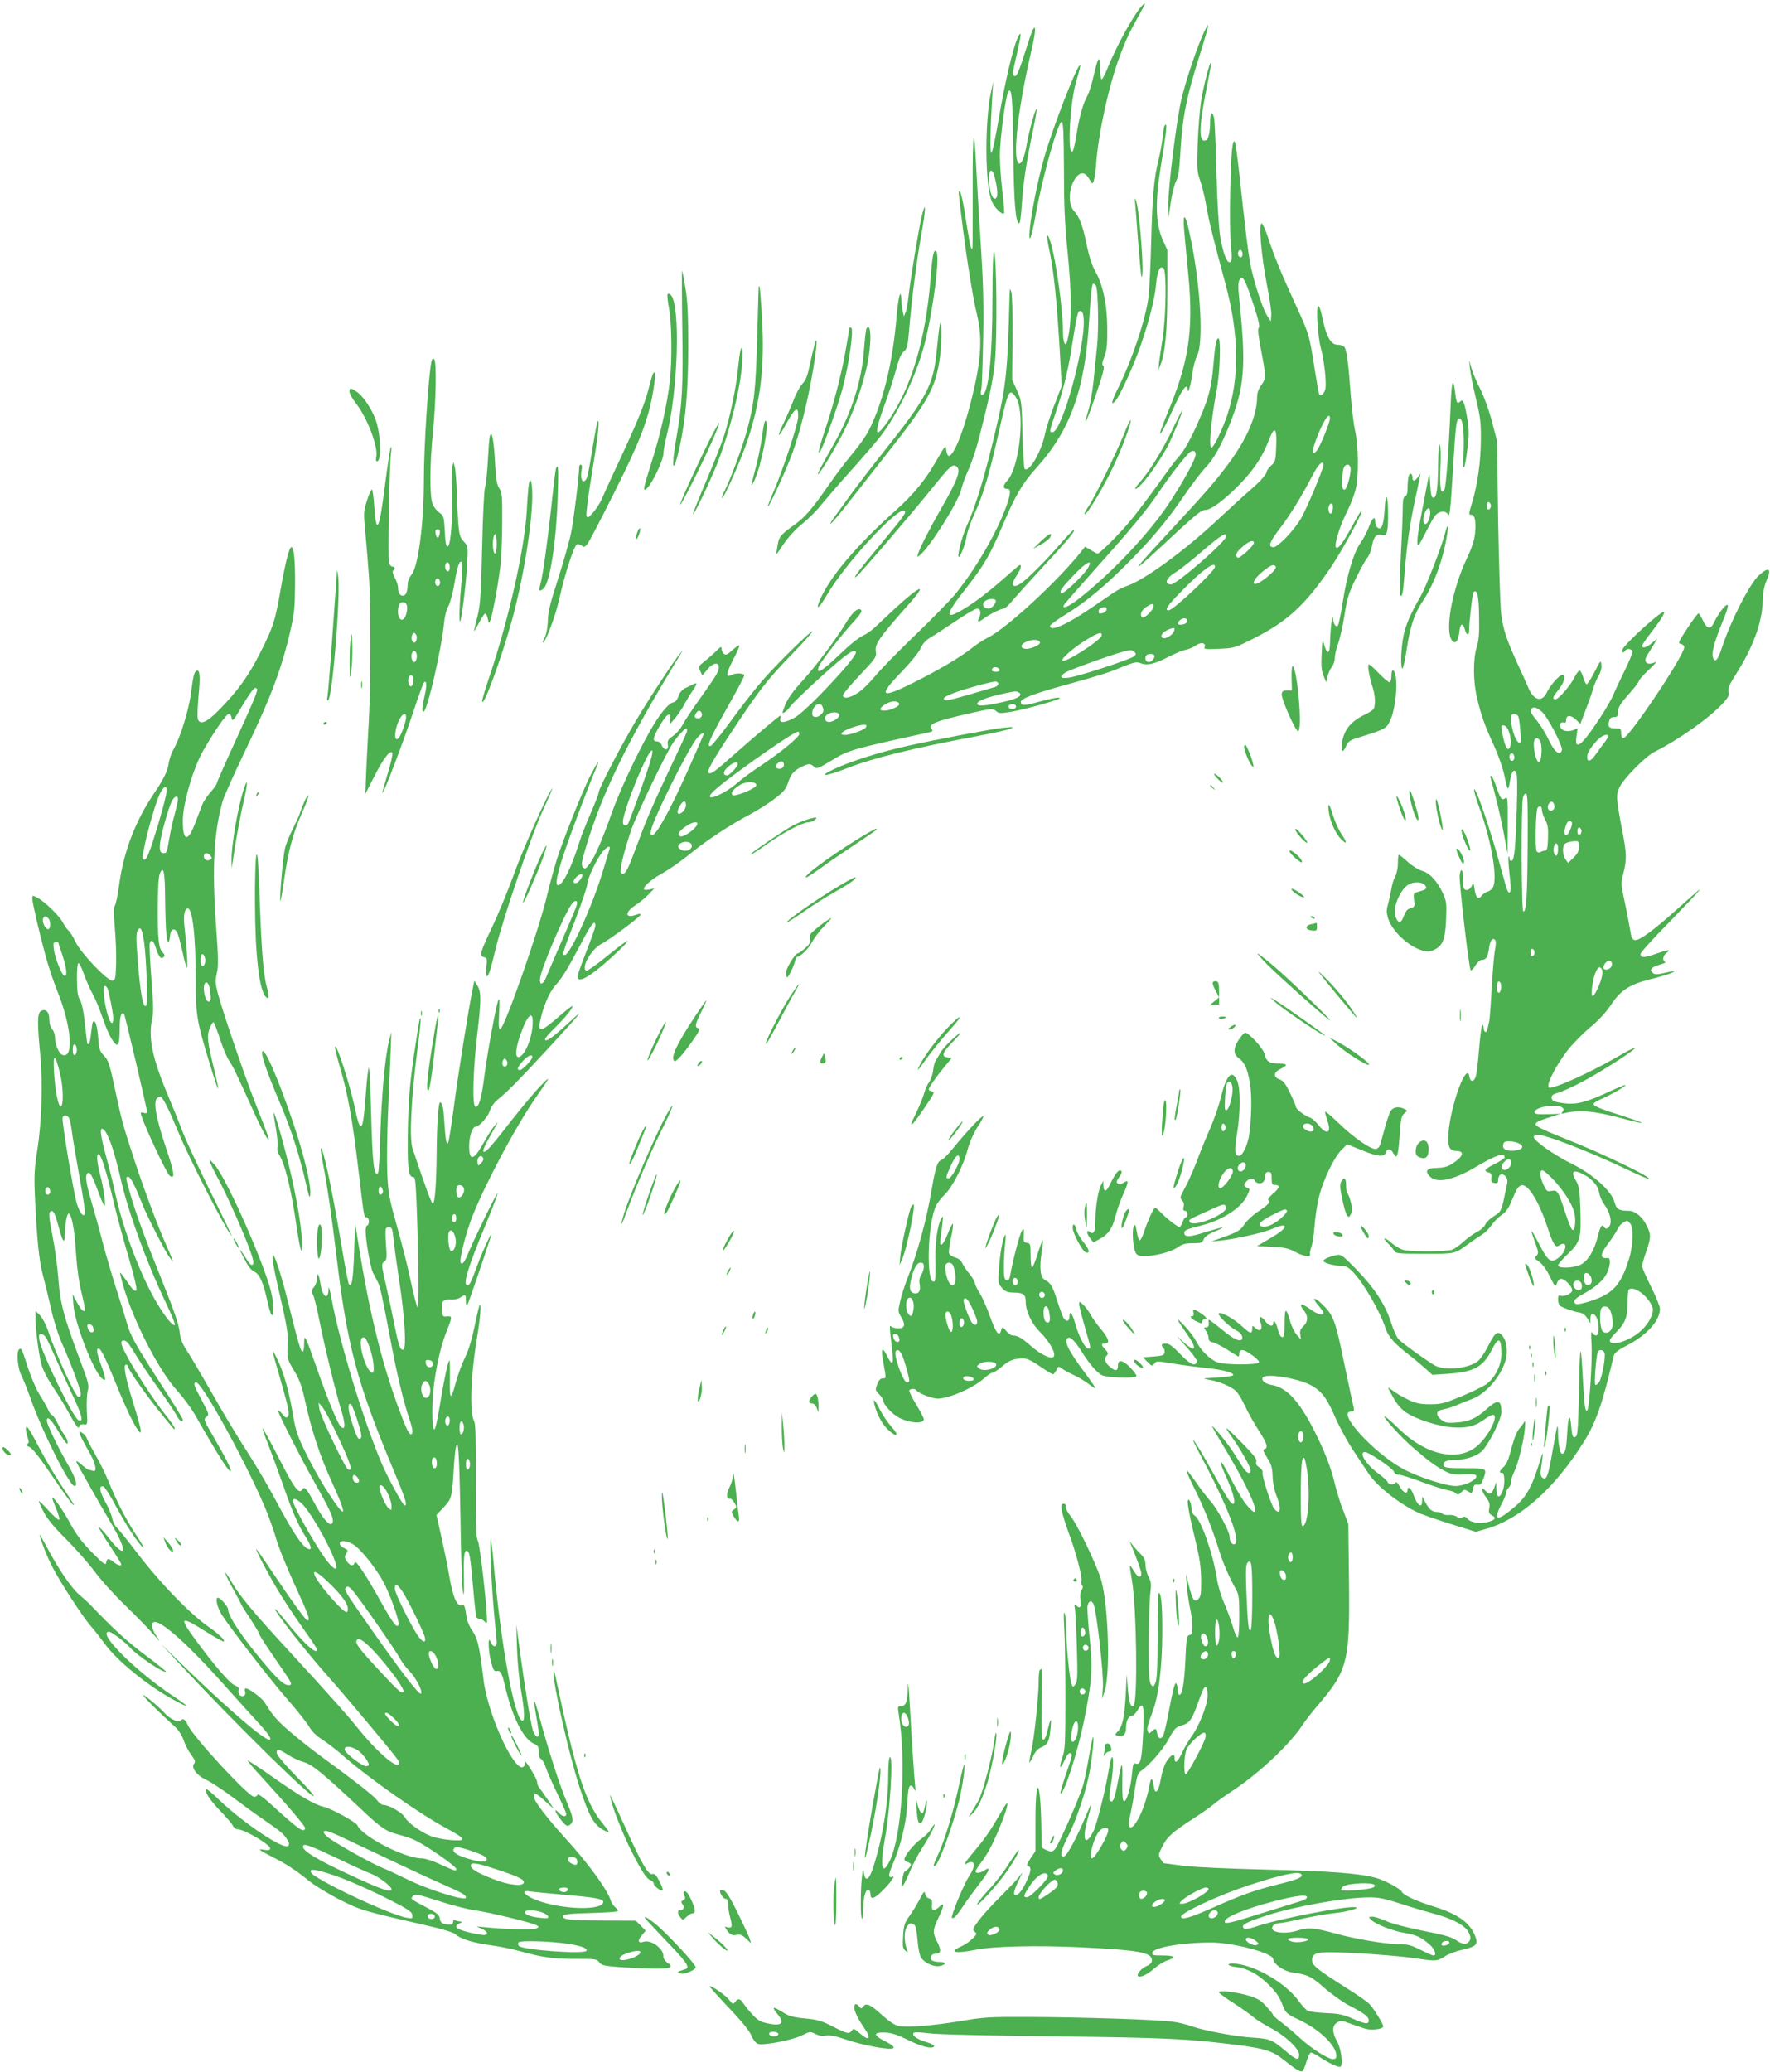<?xml version="1.0" standalone="no"?>
<!DOCTYPE svg PUBLIC "-//W3C//DTD SVG 20010904//EN"
 "http://www.w3.org/TR/2001/REC-SVG-20010904/DTD/svg10.dtd">
<svg version="1.0" xmlns="http://www.w3.org/2000/svg"
 width="1094pt" height="1280pt" viewBox="0 0 1094 1280"
 preserveAspectRatio="xMidYMid meet">
<g transform="translate(0,1280) scale(0.1,-0.1)"
fill="#4caf50" stroke="none">
<path d="M7053 12758 c-49 -54 -159 -255 -212 -390 -13 -32 -27 -58 -32 -58
-5 0 -9 30 -9 67 0 89 -14 73 -40 -44 -11 -51 -29 -107 -39 -125 -26 -45 -49
-125 -67 -238 -8 -52 -19 -99 -24 -104 -36 -36 -17 313 25 442 14 46 24 86 21
89 -14 14 -167 -379 -221 -567 -39 -136 -81 -344 -90 -445 -9 -104 9 -62 35
80 42 239 141 590 163 582 9 -3 12 -79 13 -293 0 -222 5 -338 22 -504 28 -278
27 -463 -4 -564 -11 -33 -24 4 -24 65 0 132 -42 438 -75 547 -23 76 -30 57
-12 -30 31 -143 49 -321 68 -648 l11 -205 -45 -116 c-25 -64 -52 -148 -60
-188 -23 -107 -98 -233 -124 -207 -4 4 -10 101 -13 214 -5 202 -6 208 -35 272
l-29 65 2 255 c2 140 -2 269 -7 285 -9 28 -9 27 -11 -20 -13 -507 -20 -562
-110 -932 -57 -229 -104 -380 -156 -495 -29 -65 -60 -188 -48 -188 11 0 42 83
48 124 3 27 26 93 51 146 53 117 91 243 146 490 50 223 60 255 79 255 8 0 24
-18 35 -40 51 -105 13 -429 -60 -505 -27 -28 -27 -50 0 -50 23 0 23 -25 -1
-96 -57 -165 -190 -395 -322 -557 -33 -39 -144 -153 -246 -251 -103 -99 -215
-213 -248 -254 -34 -41 -82 -88 -107 -103 -49 -32 -91 -38 -91 -14 0 8 47 64
105 125 93 98 104 114 99 139 -10 50 11 82 214 311 107 122 58 102 -93 -36
-49 -46 -107 -99 -127 -119 -21 -20 -54 -43 -73 -51 -20 -8 -71 -47 -113 -87
-113 -107 -152 -138 -163 -132 -5 4 -3 18 5 34 21 39 145 198 212 270 41 45
54 65 46 73 -18 18 -55 -14 -99 -89 -53 -87 -174 -250 -249 -333 -79 -87 -107
-127 -126 -177 -15 -41 -15 -42 1 -33 10 5 25 20 34 34 19 29 247 240 326 302
56 44 81 54 81 33 0 -36 -303 -359 -375 -400 -61 -35 -100 -39 -92 -9 3 11 3
20 1 20 -6 0 -174 -141 -285 -240 -121 -107 -144 -124 -159 -115 -14 9 24 77
157 277 156 236 213 308 361 460 74 76 129 138 122 138 -7 0 -81 -69 -164
-152 -144 -145 -192 -203 -373 -448 -43 -57 -84 -106 -90 -108 -29 -9 -7 43
97 228 61 107 110 200 110 207 0 16 -53 17 -80 3 -35 -19 -32 9 9 90 23 43 41
84 41 91 0 6 -18 -5 -41 -25 -32 -30 -43 -35 -55 -25 -8 6 -14 20 -14 31 0 17
-5 14 -33 -14 -19 -18 -51 -47 -73 -64 -37 -29 -38 -32 -26 -59 l13 -28 30 36
c51 62 95 42 59 -26 -10 -19 -57 -88 -104 -153 -47 -66 -96 -139 -108 -163
-12 -24 -39 -54 -59 -68 -30 -20 -35 -28 -31 -53 6 -40 -26 -38 -41 3 -3 9
-16 17 -27 17 -30 0 -25 25 21 102 42 71 66 84 61 32 l-3 -29 31 35 c16 19 41
55 55 80 13 25 37 65 54 90 33 48 33 57 4 42 -10 -5 -31 -15 -48 -23 -19 -10
-34 -27 -41 -49 -7 -21 -19 -36 -30 -38 -33 -6 -89 -75 -149 -182 -87 -155
-187 -371 -234 -503 -59 -166 -105 -273 -137 -314 -23 -30 -28 -33 -40 -21
-12 12 -11 26 10 99 100 346 257 669 590 1214 l18 30 -21 -25 c-34 -40 -182
-264 -266 -405 -92 -153 -235 -427 -235 -451 0 -9 -22 -66 -49 -128 -27 -61
-59 -142 -71 -181 -45 -145 -97 -253 -127 -263 -24 -7 -14 54 31 190 39 119
157 432 200 531 30 69 7 38 -38 -50 -52 -106 -162 -381 -205 -514 -16 -53 -44
-153 -60 -222 -51 -215 -262 -816 -289 -825 -9 -3 -11 19 -7 100 4 75 3 97 -5
79 -14 -33 -66 -314 -86 -467 -17 -137 -35 -199 -56 -191 -20 6 -14 230 11
440 26 221 26 267 2 308 l-19 31 -10 -49 c-22 -102 -92 -538 -117 -733 -15
-113 -31 -212 -35 -220 -10 -18 -17 21 -24 135 -5 83 -12 115 -26 115 -10 0
-20 -140 -21 -320 -2 -190 -11 -305 -24 -305 -8 0 -47 107 -125 340 -21 63 -8
315 30 611 20 151 24 201 16 193 -3 -2 -19 -103 -37 -224 -25 -175 -33 -264
-37 -433 -5 -251 1 -322 28 -322 16 0 18 -13 24 -142 14 -338 17 -673 7 -663
-6 6 -24 76 -41 156 -16 80 -55 233 -85 340 -50 178 -55 205 -61 329 -3 74 -1
250 5 390 6 140 13 307 16 370 l4 115 -14 -55 c-24 -91 -46 -331 -54 -577 -3
-127 -10 -235 -14 -239 -25 -26 -35 57 -43 369 -4 153 -10 280 -14 282 -3 2
-12 -67 -18 -153 -14 -179 -20 -214 -35 -209 -6 2 -19 41 -28 88 -29 149 -126
449 -128 399 -1 -9 15 -69 34 -135 44 -148 76 -325 109 -610 38 -319 36 -305
52 -305 8 0 14 -10 14 -25 0 -14 -4 -25 -10 -25 -5 0 -10 -15 -10 -32 0 -60
30 -230 45 -259 8 -16 22 -42 30 -58 15 -29 27 -82 85 -391 34 -182 78 -363
110 -454 22 -65 25 -96 10 -96 -14 0 -32 40 -85 185 -99 273 -174 582 -237
975 l-23 145 -6 -183 c-6 -168 -15 -222 -33 -193 -4 5 -25 117 -47 248 -58
346 -113 602 -126 589 -3 -2 5 -51 16 -108 24 -122 52 -317 81 -558 65 -546
127 -782 344 -1301 83 -198 96 -239 78 -239 -12 0 -104 169 -145 265 -113 267
-261 755 -307 1010 -11 60 -19 85 -19 63 -2 -74 -37 -52 -50 31 -9 60 -21 78
-21 34 0 -17 -9 -41 -19 -54 -17 -21 -17 -27 -5 -50 7 -14 25 -86 39 -160 29
-147 102 -447 134 -549 29 -92 26 -137 -7 -97 -19 23 -82 178 -139 342 -30 87
-61 171 -68 185 -14 24 -14 24 -15 -22 0 -27 -4 -48 -9 -48 -12 0 -26 48 -90
305 -82 330 -135 409 -62 93 59 -258 62 -277 59 -364 -3 -78 -2 -81 39 -150
34 -55 48 -94 68 -184 43 -195 92 -342 169 -511 103 -225 86 -236 -45 -29 -33
52 -87 149 -119 215 -49 99 -62 137 -76 220 -25 151 -58 272 -98 355 -43 88
-42 83 17 -120 53 -187 58 -212 46 -230 -8 -12 -14 -10 -34 15 -14 17 -25 25
-25 19 0 -18 144 -300 239 -468 92 -163 111 -210 92 -229 -15 -15 -59 36 -109
131 -46 86 -60 102 -72 82 -21 -34 -47 -1 -144 188 -54 106 -101 191 -103 189
-2 -2 14 -49 36 -103 21 -54 60 -160 86 -234 61 -177 96 -256 139 -325 33 -50
45 -85 30 -85 -35 0 -96 88 -214 310 -45 85 -125 220 -177 300 -52 80 -144
232 -204 339 -61 107 -131 226 -156 265 -38 58 -48 83 -53 132 -5 44 -36 133
-107 310 -109 270 -170 437 -202 554 -25 88 -25 90 -7 90 13 0 42 -57 86 -169
29 -74 145 -300 170 -331 l20 -25 -9 25 c-5 14 -21 52 -36 85 -49 110 -131
328 -188 500 -75 228 -83 258 -118 420 -42 197 -47 213 -78 246 -24 25 -29 39
-34 111 -6 74 -18 110 -32 96 -3 -3 -8 -35 -12 -72 -3 -36 -10 -66 -14 -66 -5
0 -9 1 -9 3 -1 1 -7 57 -15 124 -8 78 -20 131 -31 148 -13 19 -17 49 -18 123
-1 53 3 99 8 102 6 3 22 -29 36 -70 15 -42 39 -96 54 -122 14 -25 39 -83 55
-130 31 -91 55 -143 79 -171 24 -27 32 -4 32 90 0 74 10 106 27 89 6 -6 143
-589 143 -608 0 -5 -9 -6 -20 -3 -11 3 -20 4 -20 0 0 -32 160 -378 181 -390
33 -21 27 22 -27 181 -60 180 -78 280 -52 301 7 7 19 9 25 5 15 -10 55 -93
108 -221 62 -153 292 -600 327 -636 5 -5 -51 112 -125 261 -74 150 -154 321
-177 380 -23 60 -64 162 -91 226 -98 232 -124 360 -98 475 9 37 7 94 -5 250
-9 110 -13 208 -10 217 11 28 22 18 39 -34 18 -54 31 -68 47 -52 8 8 6 16 -5
27 -26 25 -32 79 -32 275 1 125 5 195 14 215 22 52 31 9 32 -160 1 -88 4 -187
8 -220 7 -59 17 -59 23 0 4 40 32 45 46 8 7 -15 20 -68 31 -116 10 -49 22 -92
26 -95 8 -7 0 128 -14 248 -8 70 -2 111 17 118 31 10 52 -164 52 -439 0 -220
6 -256 85 -515 58 -192 70 -211 31 -49 -45 185 -48 214 -30 262 9 23 20 40 24
38 5 -3 22 -49 40 -103 17 -53 42 -113 55 -132 24 -34 47 -83 159 -330 31 -69
66 -136 77 -150 22 -29 16 -9 -84 245 -61 157 -197 555 -222 655 -14 55 -15
73 -5 117 11 42 10 96 -5 304 -25 348 -13 565 41 759 9 30 69 165 134 300 163
339 231 517 286 758 23 99 27 141 28 277 1 157 -7 235 -23 235 -13 0 -38 -99
-66 -260 -34 -195 -45 -231 -125 -390 -73 -145 -140 -238 -258 -358 -74 -75
-115 -92 -129 -55 -4 9 -2 72 4 139 12 126 9 168 -11 161 -15 -5 -22 -35 -36
-142 -12 -99 -66 -272 -104 -338 -14 -23 -28 -62 -32 -87 -8 -55 -31 -102 -96
-198 -113 -167 -186 -361 -212 -564 -8 -60 -20 -115 -26 -123 -8 -10 -8 -46 0
-137 6 -68 10 -168 8 -223 -3 -89 -5 -100 -22 -103 -28 -6 -197 171 -230 241
-14 30 -32 60 -41 67 -9 8 -25 30 -35 49 -21 42 -112 131 -158 155 -31 16 -32
16 -32 -5 0 -25 39 -193 82 -354 16 -60 49 -160 74 -221 87 -216 102 -418 29
-390 -21 7 -45 66 -45 107 0 18 -8 41 -18 52 -10 11 -17 35 -17 59 0 48 -23
70 -52 52 -22 -14 -23 -71 -4 -269 17 -175 9 -422 -19 -595 -16 -100 -19 -151
-15 -255 12 -280 26 -420 50 -510 13 -49 36 -144 51 -210 15 -69 43 -158 65
-208 56 -125 119 -294 119 -318 0 -14 -5 -19 -17 -17 -18 3 -141 271 -184 403
-13 39 -36 83 -51 99 l-28 28 0 -49 c0 -67 18 -206 35 -277 10 -38 36 -89 74
-146 33 -49 81 -128 107 -177 30 -55 50 -81 52 -71 3 18 14 22 41 18 11 -1 13
15 8 82 -2 46 0 101 5 123 10 37 6 52 -44 185 -103 272 -127 361 -138 522 -5
64 -20 178 -35 253 -20 100 -24 140 -16 148 18 18 30 -3 53 -89 25 -96 38
-113 39 -54 1 69 13 135 24 133 18 -3 36 -97 45 -243 6 -94 18 -182 35 -249
14 -57 23 -106 21 -108 -9 -10 -27 9 -52 55 l-25 47 5 -65 c8 -113 121 -405
175 -454 29 -26 28 -7 -4 82 -27 74 -31 102 -15 102 13 0 47 -69 110 -225 55
-136 107 -246 134 -280 15 -20 15 -20 16 0 0 11 -20 85 -45 165 -49 156 -65
240 -46 240 6 0 11 -4 11 -9 0 -17 99 -159 185 -267 108 -134 105 -131 105
-117 0 7 -27 46 -61 88 -109 138 -269 399 -269 440 0 20 24 19 42 -2 8 -10 35
-52 60 -93 26 -41 85 -129 133 -195 48 -66 95 -137 106 -157 18 -36 39 -50 39
-27 0 6 -60 104 -134 217 -162 251 -189 300 -211 377 -9 33 -39 129 -66 213
-27 84 -65 214 -85 290 -19 75 -51 190 -70 254 -36 120 -41 173 -14 173 9 0
27 -34 50 -97 19 -53 39 -100 44 -105 13 -12 -1 100 -24 187 -21 81 -25 130
-11 130 16 0 47 -97 96 -305 20 -82 61 -235 92 -338 38 -131 52 -192 45 -199
-7 -7 -20 3 -41 33 -16 24 -37 53 -46 64 -14 19 -15 19 -8 -10 47 -212 220
-564 346 -703 37 -41 86 -107 109 -146 150 -263 214 -363 224 -353 7 7 -34 87
-109 216 -58 100 -60 104 -41 118 18 13 17 17 -28 102 -51 94 -56 111 -35 111
35 0 292 -464 420 -760 25 -58 57 -147 72 -198 14 -52 66 -181 115 -288 88
-191 100 -224 80 -224 -10 0 -100 124 -229 317 -45 68 -84 123 -86 123 -8 0
62 -134 130 -249 35 -59 105 -165 154 -234 50 -70 91 -131 91 -137 0 -38 -86
41 -199 183 -30 37 -56 67 -59 67 -17 0 194 -269 325 -415 87 -97 386 -452
426 -508 14 -18 18 -30 11 -37 -21 -21 -146 91 -251 223 -67 84 -181 211 -422
473 -219 237 -311 347 -358 429 -55 96 -53 70 3 -32 27 -48 52 -96 56 -105 4
-10 30 -51 58 -92 27 -42 50 -80 50 -85 0 -6 30 -54 67 -108 37 -54 82 -120
100 -147 37 -54 40 -66 18 -66 -28 0 -62 30 -138 118 -143 168 -237 307 -237
350 0 17 -48 72 -63 72 -18 0 -4 -61 24 -105 54 -85 305 -408 412 -530 56 -64
113 -136 127 -160 17 -30 45 -58 85 -83 33 -22 89 -65 125 -97 154 -136 473
-360 639 -449 123 -66 129 -81 30 -73 -41 3 -94 13 -119 22 -61 22 -149 84
-166 117 -15 29 -99 78 -133 78 -11 0 -29 13 -41 30 -19 26 -130 113 -365 285
-44 32 -121 94 -172 137 -83 72 -108 101 -156 180 -17 28 -97 88 -117 88 -7 0
-9 -8 -5 -20 4 -14 1 -22 -10 -27 -20 -7 -37 15 -30 38 4 11 -4 20 -25 29 -32
13 -130 128 -248 289 -97 133 -86 140 64 46 57 -36 109 -65 116 -65 17 0 -30
47 -82 83 -123 83 -316 283 -469 486 -49 64 -98 124 -109 135 -12 10 -24 35
-28 55 -3 20 -21 64 -40 98 -38 68 -44 106 -17 101 10 -2 43 -53 80 -123 64
-119 136 -228 168 -255 10 -8 -10 28 -44 79 -65 99 -119 205 -171 332 -17 42
-52 114 -79 160 -26 46 -51 93 -54 104 -4 11 -16 26 -28 33 -19 12 -20 12 -14
-10 4 -13 27 -57 51 -98 45 -76 59 -138 28 -126 -9 3 -20 6 -24 6 -5 0 -26 15
-47 33 -23 20 -34 26 -30 15 7 -18 125 -227 220 -388 97 -165 87 -217 -17 -85
-32 42 -61 73 -64 70 -3 -2 27 -53 67 -113 39 -59 71 -111 71 -115 0 -13 -22
-7 -47 13 -33 26 -41 25 -46 -2 -3 -20 -13 -13 -88 62 -61 62 -96 109 -129
169 -45 84 -108 176 -116 168 -2 -2 8 -31 23 -65 14 -34 23 -65 19 -70 -4 -4
-34 22 -67 58 -32 36 -58 61 -59 56 0 -4 15 -36 32 -70 22 -41 67 -95 139
-166 58 -58 137 -148 176 -200 39 -53 124 -147 190 -210 65 -63 142 -142 171
-175 43 -50 47 -52 22 -16 -35 51 -40 91 -12 91 49 0 212 -147 411 -370 86
-96 191 -213 234 -259 85 -92 92 -126 15 -73 -76 52 -265 220 -447 396 l-176
171 125 -134 c329 -353 804 -820 819 -806 3 3 -31 43 -75 88 -111 114 -154
165 -154 182 0 23 20 18 70 -15 25 -16 68 -37 97 -45 54 -16 118 -68 351 -287
129 -122 159 -142 239 -162 35 -9 82 -25 105 -37 79 -40 248 -159 248 -174 0
-17 2 -17 -123 39 -32 14 -72 26 -90 26 -106 0 -372 138 -398 205 -7 18 -162
103 -206 113 -58 13 -143 62 -318 185 -82 58 -152 103 -154 101 -2 -2 36 -47
85 -100 156 -170 274 -308 271 -318 -10 -30 -37 -11 -213 149 -46 42 -79 65
-81 58 -3 -7 -12 -13 -22 -13 -34 0 -375 368 -409 442 -18 39 -30 46 -49 27
-13 -13 -65 15 -99 52 -38 42 -137 123 -127 104 10 -17 87 -94 200 -197 18
-17 39 -51 48 -77 8 -26 29 -67 46 -90 25 -33 29 -44 19 -56 -20 -24 17 -74
75 -100 28 -13 100 -60 160 -105 61 -46 148 -109 195 -141 105 -72 123 -87
145 -122 14 -22 15 -31 6 -40 -26 -26 -270 136 -426 284 -41 40 -78 70 -80 67
-13 -13 21 -67 84 -132 38 -39 74 -81 80 -93 6 -13 19 -23 29 -23 43 -1 202
-94 202 -119 0 -10 -9 -12 -38 -8 -44 8 -36 1 63 -50 80 -41 135 -77 220 -146
33 -26 116 -77 185 -112 131 -66 138 -68 539 -160 95 -21 162 -42 175 -53 36
-32 113 -55 241 -72 44 -6 118 -22 165 -35 134 -37 206 -47 342 -46 119 0 128
-1 142 -21 13 -18 29 -22 115 -29 56 -4 148 -9 206 -10 117 -3 145 7 101 36
-17 12 -26 26 -26 44 0 45 -77 100 -121 86 -35 -11 -40 5 -14 37 l26 31 -30
31 -31 31 -207 1 c-199 1 -243 6 -243 25 0 14 34 18 188 22 78 2 146 7 150 11
4 4 -3 15 -15 24 -11 9 -24 28 -28 42 -19 64 -140 231 -282 386 -116 128 -193
229 -193 255 0 29 13 24 71 -29 l53 -47 -37 55 c-20 30 -43 63 -51 73 -9 9
-16 27 -16 39 0 18 -66 128 -77 128 -2 0 -2 -4 1 -8 2 -4 1 -14 -3 -20 -45
-74 -224 303 -252 530 -25 206 -36 255 -67 300 -17 24 -34 61 -37 83 -11 75
-15 84 -28 79 -32 -12 -58 49 -82 191 -8 50 -29 152 -46 228 l-31 138 45 48
c49 52 51 60 62 241 3 52 9 108 12 123 15 79 22 -25 29 -413 3 -234 10 -445
15 -470 6 -36 8 -26 7 50 -3 160 0 200 16 200 18 0 23 -31 41 -234 8 -92 17
-172 20 -177 4 -5 12 -9 20 -9 7 0 21 -7 29 -16 15 -14 16 -13 16 6 0 86 -43
467 -56 491 -12 24 -14 85 -13 372 1 240 -1 349 -9 364 -31 57 -23 283 18 528
19 114 26 204 15 193 -3 -3 -17 -61 -31 -129 -16 -79 -37 -149 -59 -194 -19
-38 -44 -106 -56 -150 -32 -120 -41 -117 -38 12 1 62 0 115 -3 118 -7 7 -36
-131 -62 -293 -12 -73 -25 -133 -31 -132 -17 0 -17 178 0 295 19 133 46 239
80 322 31 78 31 84 -2 81 -26 -3 -28 0 -31 41 -4 53 7 66 54 63 20 -2 47 4 60
13 32 21 34 20 34 -22 1 -28 3 -34 10 -22 7 12 102 289 145 424 18 56 -48 -83
-80 -170 -43 -116 -52 -135 -65 -135 -32 0 1 108 114 380 42 100 74 185 71
188 -4 5 -136 -263 -180 -368 -24 -58 -36 -73 -47 -62 -12 12 31 185 72 288
84 211 270 559 394 737 92 132 94 137 29 71 -33 -34 -111 -126 -173 -205 -139
-178 -168 -211 -181 -203 -9 5 13 50 79 164 12 21 10 21 -11 -4 -14 -16 -42
-60 -63 -98 -65 -118 -94 -126 -94 -27 0 58 20 119 40 119 22 0 77 62 88 99 8
24 26 50 48 68 57 45 127 116 304 307 212 230 243 268 145 177 -104 -96 -142
-124 -155 -116 -7 4 14 31 52 68 66 64 124 134 116 142 -2 2 -35 -23 -73 -56
-129 -113 -147 -114 -120 -10 23 91 59 166 97 204 18 18 56 76 84 127 29 52
70 130 93 173 42 76 61 95 61 58 0 -10 -25 -81 -55 -157 -30 -77 -55 -147 -55
-156 0 -46 75 -4 205 113 44 40 87 82 95 93 14 20 14 20 -15 -1 -17 -11 -73
-55 -125 -97 -52 -42 -99 -74 -105 -73 -38 13 29 133 92 166 50 25 243 169
243 181 0 6 -10 6 -26 0 -70 -27 -75 14 -6 58 26 17 63 47 82 68 l35 36 -32
-7 c-22 -4 -33 -3 -33 5 0 16 48 58 100 87 65 37 125 79 205 144 91 73 233
166 345 225 49 26 120 70 157 99 55 42 71 60 83 97 19 56 33 74 81 99 46 23
57 24 80 3 17 -16 25 -13 114 41 100 61 121 67 593 170 28 6 31 9 20 22 -24
29 22 48 239 97 130 30 141 31 163 11 15 -13 26 -13 101 0 79 14 276 69 287
80 12 12 -39 3 -126 -20 -92 -26 -112 -26 -112 -1 0 20 80 51 277 105 236 66
263 75 355 113 70 28 82 31 111 20 41 -15 87 -3 177 44 36 18 81 37 100 40 19
4 47 16 62 27 30 22 64 16 54 -9 -6 -15 4 -16 89 -12 94 4 98 5 218 66 206
104 319 209 476 442 75 113 197 337 188 346 -3 3 -26 -35 -52 -83 -62 -114
-94 -158 -107 -145 -14 14 23 134 72 230 21 42 44 104 51 137 18 84 15 265 -5
353 -9 40 -21 139 -27 220 -14 195 -25 280 -39 298 -7 8 -25 14 -40 14 -46 0
-72 48 -100 183 -6 31 -16 57 -22 57 -15 0 -3 -190 16 -260 20 -70 35 -205 29
-248 -5 -30 -26 -52 -38 -40 -3 2 -16 76 -30 164 -32 205 -33 210 -121 401
-86 187 -130 295 -168 411 -15 45 -32 82 -38 82 -19 0 -1 -206 32 -375 17 -86
30 -173 28 -193 l-3 -37 -23 35 c-30 47 -88 228 -106 332 -14 81 -26 178 -66
546 -11 101 -23 188 -27 195 -15 25 -24 -66 -29 -308 -3 -137 -1 -286 4 -330
9 -81 7 -105 -9 -105 -17 0 -39 59 -55 147 -10 58 -19 195 -25 403 -4 173 -11
327 -15 343 -10 43 -24 31 -24 -22 0 -68 -10 -112 -27 -118 -44 -17 -43 80 2
305 19 96 34 177 32 179 -8 7 -48 -147 -63 -242 -8 -55 -18 -174 -21 -265 -5
-152 -4 -170 15 -225 12 -33 29 -103 38 -155 15 -90 40 -192 119 -485 84 -311
87 -580 11 -809 -28 -83 -79 -191 -96 -201 -21 -13 -6 160 30 353 21 107 28
322 11 322 -13 0 -21 -42 -31 -164 -11 -134 -28 -201 -82 -326 -50 -119 -100
-209 -136 -246 -15 -16 -71 -91 -125 -167 -54 -75 -131 -177 -171 -225 -72
-86 -188 -202 -202 -202 -3 0 -22 10 -42 22 l-35 21 -19 -24 c-142 -182 -468
-483 -585 -540 -24 -11 -69 -41 -100 -66 -75 -58 -194 -128 -352 -208 -210
-105 -228 -90 -77 66 56 58 107 121 117 145 14 30 32 50 67 70 26 15 95 61
155 101 59 40 116 73 127 73 22 0 27 -28 10 -61 -13 -24 0 -24 31 0 32 24 105
61 122 61 8 0 32 21 52 46 21 25 105 119 187 207 162 175 204 225 196 233 -3
3 -42 -37 -86 -88 -86 -100 -201 -215 -242 -242 -53 -35 -66 -10 -25 50 23 34
32 64 19 64 -3 0 -42 -33 -87 -73 -103 -91 -187 -156 -263 -201 -118 -71 -113
-35 15 127 116 148 148 203 231 397 76 179 120 255 204 347 215 238 304 490
329 927 8 137 16 211 23 213 6 2 15 -4 19 -14 13 -34 17 -268 6 -373 -6 -58
-16 -154 -22 -215 -6 -60 -20 -141 -31 -178 -40 -133 -11 -73 46 95 44 128 55
172 46 178 -10 6 -8 19 6 56 15 39 19 75 18 174 0 147 -27 273 -75 356 -19 35
-38 91 -53 167 -25 117 -43 165 -78 204 -39 42 -32 149 13 207 26 34 54 33 76
-1 9 -16 19 -30 21 -33 10 -13 21 33 27 114 14 194 80 494 149 676 37 98 55
136 120 253 40 71 42 81 9 45z m627 -1529 c0 -20 -15 -26 -25 -9 -9 15 3 43
15 35 5 -3 10 -15 10 -26z m65 -303 c33 -100 43 -142 35 -151 -7 -9 -3 -49 15
-141 31 -160 31 -172 0 -214 -16 -22 -25 -47 -25 -71 0 -116 -63 -261 -181
-419 -83 -111 -142 -178 -374 -428 -254 -274 -243 -271 75 26 104 95 138 122
160 122 37 0 125 67 221 167 82 86 134 166 170 260 36 95 52 84 47 -32 -3 -88
-5 -97 -30 -120 -16 -14 -28 -31 -28 -36 0 -17 -38 -61 -100 -114 -32 -27
-122 -110 -201 -183 -208 -195 -461 -379 -567 -413 -20 -6 -55 -24 -77 -39
-22 -15 -83 -56 -135 -92 -157 -107 -260 -153 -260 -115 0 6 42 38 93 69 124
76 232 165 379 311 151 151 248 265 358 427 47 68 104 143 126 166 52 52 101
138 153 269 94 235 104 363 61 772 -8 76 -8 108 1 124 18 34 33 9 84 -145z
m-1047 -95 c12 -170 -134 -701 -193 -701 -20 0 -20 3 15 106 48 141 78 259
100 394 39 243 41 251 59 248 11 -2 17 -16 19 -47z m1522 -616 c0 -25 -60
-172 -80 -197 -30 -37 -35 -13 -10 54 43 120 90 194 90 143z m-830 -223 c0
-29 -78 -171 -165 -302 -124 -187 -355 -431 -556 -588 -64 -50 -109 -69 -92
-38 4 8 94 110 198 227 219 244 317 363 388 469 69 103 174 237 195 249 20 11
32 5 32 -17z m790 -64 c0 -25 -106 -275 -140 -333 -45 -75 -141 -175 -169
-175 -36 0 -24 33 40 116 62 80 135 199 204 332 33 64 65 94 65 60z m166 -13
c10 -25 -20 -140 -36 -140 -11 0 -15 12 -14 50 0 28 3 62 7 78 8 29 34 37 43
12z m-108 -257 c-3 -34 -20 -42 -26 -13 -5 22 5 45 18 45 7 0 10 -14 8 -32z
m-658 -170 c0 -31 -307 -298 -342 -298 -46 0 -30 41 29 75 24 15 99 73 165
131 116 99 148 119 148 92z m170 -42 c0 -18 -88 -98 -100 -91 -17 11 -11 30
18 57 47 44 82 58 82 34z m-1027 -157 c-26 -43 -151 -162 -163 -154 -16 10 3
36 84 120 75 77 114 93 79 34z m787 10 c0 -26 -258 -269 -286 -269 -28 0 -12
25 74 113 130 134 212 194 212 156z m375 1 c13 -20 -116 -122 -133 -106 -11
11 14 45 58 80 47 37 64 43 75 26z m-1731 -208 c8 -14 -24 -52 -43 -52 -30 0
-45 25 -26 44 17 17 60 22 69 8z m976 -36 c0 -24 -59 -81 -71 -69 -16 16 -3
46 28 65 34 21 43 22 43 4z m-290 -20 c0 -13 -20 -26 -41 -26 -14 0 -11 28 4
33 23 10 37 7 37 -7z m498 -73 c-2 -11 -14 -19 -31 -21 -29 -4 -35 6 -15 26
19 19 50 15 46 -5z m-78 -47 c0 -18 -17 -39 -40 -51 -46 -24 -59 14 -12 39 26
15 52 20 52 12z m-450 -40 c0 -28 -232 -177 -244 -157 -8 13 75 85 154 132 70
42 90 47 90 25z m-382 -44 c5 -15 -61 -44 -91 -40 -33 5 -31 27 5 43 38 17 80
16 86 -3z m582 -86 c-19 -18 -341 -124 -403 -132 -53 -8 -62 5 -23 31 26 17
279 108 361 130 42 11 52 11 65 -1 13 -12 13 -16 0 -28z m123 8 c11 -12 -13
-44 -33 -44 -20 0 -28 29 -13 43 8 9 38 9 46 1z m-955 -91 c2 -8 -6 -13 -22
-13 -25 0 -33 10 -19 24 10 10 36 3 41 -11z m-8 -87 c0 -7 -8 -16 -17 -19
-238 -71 -299 -87 -310 -82 -23 8 -6 22 55 45 63 24 227 69 255 70 9 0 17 -6
17 -14z m-4580 -36 c0 -17 -41 -114 -146 -342 -57 -124 -104 -231 -104 -237 0
-5 -17 -30 -38 -54 -21 -24 -43 -57 -50 -73 -6 -16 -25 -66 -43 -112 -47 -127
-79 -124 -79 8 0 106 64 325 127 435 71 123 142 225 158 225 7 0 15 -12 17
-27 3 -24 12 -14 67 80 35 59 69 107 77 107 8 0 14 -4 14 -10z m4710 -20 c24
-16 -11 -36 -94 -55 -117 -27 -166 -30 -166 -12 0 17 58 39 161 62 80 17 81
17 99 5z m-742 -68 c4 -14 -56 -42 -93 -42 -34 0 -31 16 8 40 34 22 78 23 85
2z m-474 -18 c9 -24 8 -31 -10 -48 -23 -23 -54 -20 -54 5 0 49 49 82 64 43z
m1196 1 c0 -16 -35 -21 -44 -6 -8 12 4 21 26 21 10 0 18 -7 18 -15z m-1943
-41 c7 -20 -11 -38 -32 -30 -13 4 -14 10 -5 26 13 24 28 26 37 4z m849 -6 c10
-15 -32 -48 -62 -48 -29 0 -33 34 -6 49 23 14 59 14 68 -1z m164 -83 c-14 -17
-95 -45 -128 -45 -43 0 -18 24 48 47 67 22 99 21 80 -2z m-1105 -27 c-4 -13
-56 -124 -115 -248 -59 -124 -125 -272 -147 -330 -22 -58 -55 -144 -73 -192
-34 -92 -53 -119 -71 -101 -12 12 14 121 62 265 31 91 215 475 259 539 31 45
72 89 83 89 4 0 5 -10 2 -22z m695 -12 c0 -20 -114 -113 -235 -194 -55 -36
-122 -85 -148 -109 -60 -52 -154 -100 -168 -86 -14 14 65 79 269 225 153 109
259 178 275 178 4 0 7 -6 7 -14z m-593 -8 c-131 -303 -202 -452 -264 -555 -40
-69 -70 -85 -59 -32 14 72 219 483 282 567 24 31 52 45 41 20z m-351 -234
c-37 -110 -84 -239 -111 -306 -10 -25 -35 -22 -35 4 0 69 160 462 181 441 6
-6 -5 -52 -35 -139z m849 50 c0 -21 -31 -32 -47 -16 -6 6 -3 15 8 26 20 21 39
16 39 -10z m-285 7 c0 -16 -51 -71 -65 -71 -29 0 -27 24 4 52 31 28 61 37 61
19z m115 -131 c0 -20 -134 -75 -148 -61 -13 13 6 37 48 63 36 22 100 21 100
-2z m-3645 -32 c0 -30 -39 -173 -85 -316 -24 -74 -41 -112 -51 -112 -17 0 -17
2 1 92 23 108 72 274 95 319 23 43 40 51 40 17z m70 -56 c0 -9 -9 -49 -19 -87
-11 -39 -25 -99 -31 -135 -19 -110 -19 -110 -39 -110 -24 0 -29 22 -18 84 13
72 56 218 73 244 17 26 34 29 34 4z m3140 -35 c0 -29 -36 -65 -50 -51 -11 11
23 74 40 74 5 0 10 -11 10 -23z m70 -115 c0 -25 -83 -87 -105 -78 -22 8 -8 34
34 61 35 25 71 33 71 17z m-36 -129 c12 -30 -38 -52 -69 -29 -16 12 -17 16 -6
30 18 21 67 21 75 -1z m-507 -30 c-3 -10 -20 -65 -37 -122 -66 -223 -206 -531
-240 -531 -17 0 -13 14 65 216 41 108 75 208 75 223 0 33 58 155 94 199 30 35
52 42 43 15z m-2466 -39 c10 -13 10 -17 -1 -24 -19 -12 -40 -1 -40 21 0 23 23
25 41 3z m2299 -120 c0 -13 -21 -42 -34 -47 -25 -10 -28 11 -6 33 19 19 40 27
40 14z m-36 -187 c-3 -12 -44 -110 -91 -217 -46 -107 -92 -212 -100 -233 -19
-43 -40 -44 -35 -1 7 61 146 389 194 457 22 31 42 27 32 -6z m-3266 -79 c17
-17 15 -68 -1 -68 -17 0 -38 45 -31 65 7 18 16 19 32 3z m592 -143 c16 -111
25 -391 12 -399 -19 -11 -35 79 -52 301 -9 108 -9 146 0 163 17 32 28 14 40
-65z m-530 -7 c0 -2 11 -36 25 -76 27 -81 33 -136 13 -130 -17 6 -57 106 -65
163 -5 38 -3 45 11 45 9 0 16 -1 16 -2z m908 -120 c-5 -37 -28 -33 -28 5 0 18
3 37 7 41 10 10 25 -21 21 -46z m27 -160 c10 -62 10 -81 -2 -85 -16 -6 -33 37
-33 83 0 45 27 47 35 2z m-630 -5 c11 -31 35 -153 35 -184 0 -46 -18 -34 -35
24 -21 68 -31 177 -18 177 6 0 14 -8 18 -17z m2627 -223 c-5 -93 -53 -200 -89
-200 -19 0 -16 51 8 122 47 141 87 179 81 78z m-2817 -155 c0 -16 -6 -30 -12
-32 -9 -3 -13 7 -13 32 0 25 4 35 13 33 6 -3 12 -17 12 -33z m2815 -45 c0 -16
-61 -80 -76 -80 -22 0 -17 16 17 55 30 33 59 46 59 25z m-2920 -97 c22 -83 24
-208 5 -208 -15 0 -34 98 -41 210 -8 121 6 120 36 -2z m2764 70 c8 -21 -10
-41 -24 -27 -11 11 -3 44 10 44 4 0 11 -8 14 -17z m-2705 -355 c5 -13 12 -50
16 -83 4 -33 25 -157 46 -275 22 -118 37 -221 34 -228 -9 -25 -33 6 -51 66
-21 75 -94 512 -87 529 8 21 33 15 42 -9z m265 -176 c14 -42 37 -128 51 -190
43 -196 159 -516 275 -759 38 -79 65 -145 61 -148 -13 -8 -57 46 -109 132 -98
162 -209 452 -257 670 -14 65 -42 177 -62 250 -38 139 -39 189 -3 145 10 -12
30 -57 44 -100z m2293 -69 c2 -6 -4 -19 -14 -29 -17 -17 -18 -17 -21 0 -8 37
24 63 35 29z m-119 -188 c4 -26 -21 -60 -36 -51 -13 8 -16 58 -5 70 13 13 38
1 41 -19z m-2558 -16 c0 -10 -7 -19 -15 -19 -15 0 -21 31 -9 43 11 10 24 -3
24 -24z m2054 15 c7 -18 0 -34 -15 -34 -5 0 -9 11 -9 25 0 28 15 34 24 9z
m456 -179 c0 -26 -14 -33 -25 -15 -9 14 1 40 15 40 5 0 10 -11 10 -25z m-397
-68 c3 -8 8 -45 12 -83 4 -38 20 -154 36 -259 31 -208 42 -395 22 -402 -19 -7
-30 26 -57 163 -14 71 -38 182 -53 248 -26 114 -26 119 -8 132 16 12 17 23 11
104 -4 50 -4 95 -1 100 9 14 32 12 38 -3z m391 -50 c11 -41 -6 -91 -27 -85
-13 5 -22 90 -13 115 10 24 30 9 40 -30z m-2240 -553 c9 -24 7 -34 -8 -34 -13
0 -26 20 -26 41 0 15 27 10 34 -7z m-290 -66 c8 -13 30 -59 49 -103 19 -44 67
-149 106 -233 69 -145 80 -189 47 -176 -32 12 -230 417 -243 498 -4 29 -2 36
10 36 9 0 23 -10 31 -22z m2003 -69 c22 -64 31 -149 15 -149 -37 0 -93 185
-65 214 15 14 29 -3 50 -65z m388 -94 c0 -30 -39 -27 -43 3 -3 20 0 23 20 20
15 -2 23 -10 23 -23z m-25 -124 c22 -42 3 -101 -27 -83 -18 11 -26 58 -13 81
13 26 26 27 40 2z m-575 -296 c93 -195 112 -253 74 -230 -19 13 -170 330 -175
372 l-5 38 22 -25 c12 -14 50 -83 84 -155z m135 68 c22 -69 28 -99 20 -107
-15 -15 -25 3 -56 101 -25 78 -26 122 -4 108 5 -3 23 -49 40 -102z m570 3 c0
-14 -5 -28 -10 -31 -13 -8 -24 20 -16 40 9 24 26 17 26 -9z m85 -26 c7 -23 -2
-60 -16 -60 -5 0 -9 18 -9 40 0 42 14 54 25 20z m-165 -241 c0 -19 -5 -29 -15
-29 -15 0 -22 50 -9 63 12 12 24 -4 24 -34z m205 -4 c0 -16 -6 -30 -12 -32 -9
-3 -13 7 -13 32 0 25 4 35 13 33 6 -3 12 -17 12 -33z m-691 -88 c12 -19 3 -32
-19 -24 -17 7 -21 51 -3 45 6 -2 16 -12 22 -21z m187 -102 c10 -22 19 -53 19
-69 0 -28 0 -29 -20 -11 -23 21 -63 122 -54 136 9 15 35 -11 55 -56z m-533
-56 c40 -39 120 -170 173 -283 55 -117 51 -150 -9 -82 -56 64 -222 352 -222
386 0 19 26 10 58 -21z m325 -256 c48 -37 127 -137 174 -220 43 -79 104 -248
96 -270 -9 -24 -34 9 -106 137 -94 169 -160 269 -165 248 -5 -26 -29 -22 -49
8 -14 21 -14 29 -4 46 14 22 14 21 -16 37 -13 6 -23 18 -23 26 0 25 53 17 93
-12z m-166 -225 c81 -77 123 -134 123 -165 0 -34 -13 -29 -65 25 -154 163
-201 276 -58 140z m464 -65 c36 -57 125 -239 135 -277 10 -42 -17 -32 -50 19
-50 81 -136 257 -136 281 0 37 17 29 51 -23z m-314 15 c34 -37 273 -379 295
-423 12 -22 36 -55 54 -73 43 -42 89 -131 76 -144 -11 -11 -119 130 -314 407
-145 208 -161 232 -153 244 9 16 19 13 42 -11z m171 -419 c85 -98 154 -198
146 -210 -9 -15 -29 2 -140 121 -134 144 -158 176 -150 196 10 27 62 -12 144
-107z m348 6 c18 -43 18 -75 0 -75 -14 0 -46 67 -46 95 0 28 31 15 46 -20z
m-261 -380 c21 -19 34 -39 30 -45 -5 -8 -21 1 -46 26 -22 21 -39 42 -39 46 0
16 20 7 55 -27z m-227 -195 c29 -18 72 -73 72 -92 0 -5 -8 -8 -17 -8 -27 0
-133 82 -133 103 0 23 36 22 78 -3z m-116 -529 c34 -16 164 -77 288 -136 124
-59 281 -132 350 -162 131 -58 150 -69 150 -85 0 -25 -237 49 -370 116 -47 23
-111 53 -143 66 -64 25 -282 147 -334 186 -35 26 -42 44 -19 44 8 0 43 -13 78
-29z m8 -148 c80 -39 166 -77 191 -87 46 -16 129 -79 129 -97 0 -22 -57 -3
-225 74 -242 111 -337 169 -321 196 9 13 51 -3 226 -86z m825 49 c53 -18 81
-33 83 -45 5 -24 -38 -23 -121 3 -66 20 -94 41 -82 60 10 15 33 12 120 -18z
m643 -59 c4 -25 -9 -29 -39 -13 -30 17 -24 42 9 38 19 -2 28 -9 30 -25z m-521
-44 c145 -46 195 -69 191 -88 -6 -27 -97 -16 -195 23 -101 41 -133 61 -133 81
0 22 29 19 137 -16z m-935 -61 c62 -23 185 -78 273 -122 133 -67 161 -85 163
-105 4 -22 1 -24 -32 -18 -107 17 -587 245 -594 281 -4 17 1 18 37 12 22 -3
92 -25 153 -48z m1398 -67 c0 -6 -5 -13 -10 -16 -14 -9 -52 4 -45 16 8 12 55
12 55 0z m-11 -37 c190 -16 236 -25 229 -47 -19 -57 -308 -38 -444 29 -54 27
-58 49 -8 40 22 -3 122 -13 223 -22z m-762 -45 c68 -22 158 -44 200 -50 86
-12 347 -75 377 -91 19 -10 19 -11 1 -21 -18 -9 -199 -5 -320 8 l-50 5 33 -15
c33 -16 41 -30 20 -38 -15 -4 -121 18 -155 33 -13 5 -23 14 -23 20 0 6 10 15
23 20 15 6 17 9 5 9 -9 1 -23 4 -32 7 -11 4 -16 1 -16 -10 0 -17 -19 -20 -57
-10 -14 4 -23 15 -25 33 -2 21 -17 33 -78 66 -105 55 -103 54 -89 71 14 17 25
14 186 -37z m612 -62 c19 -7 37 -18 39 -26 4 -11 -6 -13 -51 -8 -60 6 -101 23
-92 38 8 12 62 11 104 -4z m-662 -23 c5 -15 -20 -24 -37 -14 -7 4 -9 13 -5 19
8 14 37 11 42 -5z m838 -174 c76 -13 108 -27 99 -41 -13 -22 -392 5 -417 30
-5 5 -6 15 -2 22 9 14 218 7 320 -11z m433 -52 c-6 -17 -50 -38 -93 -45 -52
-8 -47 21 8 40 53 19 90 21 85 5z"/>
<path d="M7430 12575 c-48 -115 -97 -265 -126 -380 -31 -126 -84 -552 -83
-659 l2 -81 13 94 c8 52 22 111 33 131 14 27 20 68 26 166 12 227 37 353 126
632 27 86 48 161 46 166 -2 6 -18 -26 -37 -69z"/>
<path d="M6383 12615 c-6 -11 -29 -80 -52 -152 -29 -92 -46 -133 -56 -133 -20
0 -19 13 10 136 29 124 31 155 4 98 -29 -65 -76 -265 -115 -492 -19 -114 -40
-211 -46 -217 -10 -10 -7 156 6 365 l5 75 -14 -65 c-40 -186 -37 -588 7 -678
19 -40 62 -81 74 -70 3 3 -2 65 -11 138 -8 72 -15 169 -15 214 0 111 37 386
54 403 20 20 25 -45 29 -357 3 -329 14 -460 37 -460 5 0 11 48 15 108 9 139
28 266 66 448 17 80 29 148 26 150 -7 7 -48 -140 -63 -228 -23 -133 -64 -147
-64 -23 0 124 35 354 95 613 27 116 30 167 8 127z m-234 -913 c16 -65 19 -108
10 -123 -15 -23 -36 13 -44 76 -11 91 14 126 34 47z"/>
<path d="M7196 12018 c-3 -7 -7 -40 -11 -73 -3 -33 -15 -94 -25 -136 -27 -104
-38 -228 -45 -509 -3 -129 -10 -278 -16 -330 -15 -136 -104 -401 -195 -581
-35 -70 -39 -101 -8 -63 30 37 113 220 154 339 54 156 88 292 96 383 8 81 24
115 46 94 19 -19 15 -297 -6 -432 -9 -58 -19 -125 -22 -150 l-4 -45 15 38 c28
73 40 208 40 457 l0 245 -29 65 c-43 96 -47 231 -13 440 32 195 41 270 33 270
-4 0 -8 -6 -10 -12z"/>
<path d="M6012 11645 c0 -192 0 -359 -1 -370 -2 -20 -2 -20 -11 0 -4 12 -15
72 -25 135 -19 133 -36 210 -45 210 -4 0 -5 -12 -3 -27 34 -306 80 -607 114
-748 34 -142 21 -296 -46 -550 -50 -193 -112 -333 -136 -308 -4 5 -9 21 -11
38 -3 26 -8 20 -57 -65 -68 -121 -142 -212 -256 -314 -247 -221 -410 -415
-470 -558 -26 -65 1 -42 48 40 111 190 436 542 477 517 15 -9 3 -26 -147 -207
-133 -159 -184 -227 -148 -198 26 21 352 401 472 551 104 129 120 143 143 129
33 -20 11 -82 -97 -269 -62 -107 -127 -234 -138 -271 -7 -23 -7 -24 10 -10 64
52 236 326 256 405 7 28 23 75 37 105 41 93 60 154 111 364 33 133 54 246 61
327 14 146 10 646 -5 671 -7 11 -10 -78 -11 -280 0 -379 -25 -602 -65 -602 -7
0 -9 12 -4 33 4 17 9 160 12 317 4 222 0 355 -16 600 -11 173 -23 378 -27 455
-13 281 -23 229 -22 -120z"/>
<path d="M7016 11545 c2 -22 11 -132 19 -244 9 -113 18 -207 20 -210 21 -20
-11 414 -34 470 -9 20 -9 17 -5 -16z"/>
<path d="M5697 11464 c-20 -86 -72 -401 -82 -499 -4 -38 -12 -81 -18 -95 l-10
-25 -7 30 c-4 17 -8 50 -9 75 -4 77 -19 15 -31 -122 -24 -276 -83 -515 -170
-687 -16 -32 -61 -96 -100 -142 -39 -46 -105 -133 -147 -194 -108 -155 -147
-200 -217 -250 -80 -57 -92 -72 -99 -120 -3 -22 -8 -49 -12 -60 -4 -11 16 15
44 58 34 50 77 97 122 133 38 31 91 84 117 118 27 33 107 126 178 205 71 79
151 171 178 205 114 144 232 389 282 587 54 214 95 541 71 565 -16 17 -24 -20
-35 -164 -30 -379 -119 -679 -265 -886 -82 -116 -87 -81 -18 107 26 72 59 172
71 220 17 62 30 94 47 106 20 17 24 31 33 142 15 182 48 435 76 588 27 147 28
218 1 105z"/>
<path d="M7318 11454 c-3 -5 -2 -49 3 -99 4 -49 16 -169 25 -265 31 -336 1
-530 -132 -847 -78 -188 -45 -151 46 50 49 107 79 145 81 100 1 -35 20 31 29
102 5 38 18 88 30 110 38 75 22 401 -34 689 -26 130 -39 175 -48 160z"/>
<path d="M4217 10783 c6 -366 0 -487 -38 -697 -33 -191 -18 -225 22 -46 38
176 52 342 53 615 0 198 -4 285 -17 364 -9 57 -19 106 -21 108 -2 3 -2 -152 1
-344z"/>
<path d="M4689 11029 c0 -2 -4 -143 -9 -314 -9 -326 -18 -409 -65 -581 -27
-98 -99 -293 -137 -367 -11 -22 -18 -41 -15 -43 9 -9 118 238 156 351 83 249
108 459 91 758 -6 105 -13 193 -15 196 -3 2 -5 2 -6 0z"/>
<path d="M4126 10982 c-3 -5 1 -44 9 -87 17 -90 20 -317 5 -450 -17 -146 -56
-321 -110 -491 -57 -180 -59 -196 -30 -169 31 28 100 173 100 210 0 17 9 67
20 111 71 276 87 811 26 872 -8 8 -16 10 -20 4z"/>
<path d="M5808 10790 c-4 -19 -12 -89 -18 -155 -21 -213 -59 -287 -320 -615
-81 -102 -174 -223 -208 -270 -34 -47 -77 -107 -97 -133 -20 -27 -35 -51 -32
-53 2 -3 48 50 101 118 53 68 162 206 242 308 263 333 308 414 334 606 13 96
11 259 -2 194z"/>
<path d="M5250 10775 c0 -4 -11 -71 -25 -149 -28 -153 -74 -330 -130 -495 -36
-108 -45 -156 -21 -111 23 42 106 277 132 374 42 157 72 370 55 381 -6 3 -11
3 -11 0z"/>
<path d="M5355 10770 c-3 -5 -10 -65 -15 -132 -14 -189 -75 -383 -179 -568
-90 -159 -111 -200 -106 -200 11 0 98 144 155 254 63 124 119 281 150 421 28
130 26 274 -5 225z"/>
<path d="M5033 10665 c-6 -22 -19 -78 -29 -124 -13 -63 -24 -91 -45 -112 -14
-15 -39 -60 -54 -101 -16 -40 -43 -104 -62 -142 -40 -80 -37 -102 4 -26 67
124 89 140 86 63 -1 -47 -100 -343 -156 -470 -20 -46 -34 -83 -31 -83 9 0 111
222 149 324 49 133 98 328 130 519 26 154 30 234 8 152z"/>
<path d="M4576 10633 c-3 -10 -10 -65 -16 -123 -13 -119 -50 -296 -86 -406
-13 -41 -62 -165 -109 -275 -47 -111 -84 -203 -82 -206 6 -6 104 199 148 308
78 196 147 474 156 627 6 86 1 115 -11 75z"/>
<path d="M2666 10563 c-18 -88 -46 -521 -46 -723 0 -276 -35 -540 -76 -589
-13 -16 -24 -42 -24 -57 0 -47 -11 -74 -30 -74 -19 0 -30 19 -30 53 0 12 -9
39 -20 59 -12 22 -16 40 -10 43 15 9 12 25 -5 25 -8 0 -18 12 -21 27 -8 30 3
591 12 668 4 28 4 47 0 44 -4 -4 -20 -109 -36 -234 -36 -283 -54 -319 -67
-130 -3 53 -10 98 -14 101 -4 2 -18 -27 -30 -66 -22 -68 -23 -74 -10 -208 7
-75 16 -191 21 -257 12 -156 12 -686 0 -890 -5 -88 -12 -227 -16 -310 l-6
-150 51 100 c59 118 106 179 116 153 3 -9 -10 -67 -29 -129 -19 -62 -34 -115
-32 -117 7 -6 127 309 188 493 33 99 63 184 68 188 17 19 20 -16 5 -78 -17
-76 -19 -109 -5 -100 24 15 110 390 125 550 4 40 15 83 27 102 10 18 27 81 38
144 17 105 31 141 46 126 4 -4 2 -62 -4 -129 -12 -122 -16 -245 -8 -237 9 9
37 236 43 348 6 116 6 117 -20 145 -31 33 -34 55 -42 271 -3 88 -9 174 -14
190 l-8 30 -8 -29 c-4 -16 -5 -90 -2 -164 6 -139 -6 -309 -23 -326 -12 -12
-18 20 -22 113 -4 67 -6 75 -32 94 -16 11 -35 35 -42 53 -19 45 -18 248 2 444
19 195 23 434 8 450 -9 9 -13 5 -18 -17z m52 -1058 c-2 -14 -7 -26 -13 -26 -5
0 -11 12 -13 26 -2 18 1 25 13 25 12 0 15 -7 13 -25z m62 -211 c0 -26 -17 -33
-26 -9 -8 20 3 48 16 40 5 -3 10 -17 10 -31z m-60 -95 c0 -10 -7 -19 -15 -19
-15 0 -21 31 -9 43 11 10 24 -3 24 -24z m-205 -139 c4 -11 1 -36 -5 -56 -22
-67 -64 -19 -46 52 8 30 42 32 51 4z m59 -185 c6 -17 -2 -45 -14 -45 -4 0 -10
7 -14 15 -6 17 2 45 14 45 4 0 10 -7 14 -15z m0 -111 c7 -19 -1 -54 -14 -54
-12 0 -21 31 -15 51 8 23 21 24 29 3z m-21 -148 c7 -17 -2 -56 -13 -56 -12 0
-21 31 -15 51 7 22 21 25 28 5z m-43 -246 c0 -28 -30 -113 -46 -129 -34 -37
-25 69 12 127 18 27 34 29 34 2z"/>
<path d="M9086 10520 c3 -30 20 -113 37 -185 27 -112 31 -148 30 -255 -1 -131
-20 -269 -53 -381 -24 -79 -24 -79 -5 -79 21 0 29 -42 22 -114 -4 -43 -19 -89
-51 -156 -91 -193 -137 -444 -92 -506 21 -27 39 -6 46 54 6 53 21 59 34 13 10
-36 26 -41 26 -8 1 65 21 232 28 239 22 22 33 -25 34 -153 2 -102 -2 -147 -15
-188 -23 -75 -22 -214 3 -316 25 -106 48 -170 104 -291 25 -55 53 -134 62
-175 22 -106 26 -111 36 -49 10 62 23 83 39 60 7 -10 8 -86 4 -225 -8 -246
-15 -317 -32 -323 -7 -2 -13 4 -13 14 0 9 -3 15 -6 12 -3 -3 0 -52 6 -108 9
-71 9 -105 2 -112 -7 -7 -15 6 -26 43 -8 30 -29 106 -47 169 -37 134 -102 333
-129 393 -32 72 -22 14 16 -89 73 -202 111 -429 82 -484 -8 -14 -22 -26 -33
-28 -11 -2 -27 -13 -36 -24 -22 -29 -37 -16 -45 39 -6 40 -8 44 -15 25 -11
-28 -38 -40 -50 -21 -5 8 -8 37 -7 64 2 56 -15 69 -20 16 -4 -43 57 -573 68
-584 4 -5 17 8 28 27 13 21 29 36 40 36 27 0 38 18 45 69 6 49 21 71 37 55 7
-7 7 -28 0 -64 -6 -29 -14 -133 -20 -231 -5 -98 -12 -191 -15 -206 -4 -16 -8
-38 -11 -51 -5 -27 -24 -20 -24 9 0 10 -4 19 -8 19 -4 0 -13 -67 -20 -149 -6
-81 -16 -161 -22 -175 -12 -32 -33 -30 -38 3 -15 98 -114 -168 -129 -345 -7
-86 5 -114 47 -114 57 0 44 -37 -29 -82 -25 -16 -52 -22 -90 -23 -63 0 -77
-19 -42 -54 43 -43 147 -21 286 62 122 72 175 90 175 57 0 -6 -27 -23 -60 -40
-64 -32 -73 -44 -39 -53 16 -4 20 -12 17 -34 -2 -23 1 -29 20 -31 18 -3 22 1
22 21 0 14 7 27 15 31 23 8 48 -23 41 -53 -38 -184 -33 -172 -87 -207 -22 -14
-44 -36 -49 -49 -5 -13 -28 -34 -51 -45 -22 -12 -60 -39 -83 -60 -23 -22 -55
-44 -70 -50 -34 -13 -260 -13 -304 -1 -18 6 -49 24 -68 40 -43 39 -66 41 -28
3 16 -15 34 -36 40 -47 10 -19 23 -20 190 -20 195 0 181 -4 280 68 21 15 55
38 74 50 19 12 46 39 60 60 14 20 41 48 61 61 25 17 43 42 58 78 35 86 46 103
68 106 41 6 111 -112 162 -273 12 -38 29 -79 37 -90 13 -17 17 -18 35 -6 50
31 44 -38 -7 -78 -46 -36 -64 -25 -114 71 -58 112 -68 120 -34 30 24 -67 25
-75 11 -89 -14 -14 -13 -18 16 -37 20 -14 45 -48 66 -91 33 -66 35 -68 44 -42
5 15 16 27 26 27 25 0 75 -55 68 -75 -8 -19 -51 -37 -72 -29 -11 5 -15 -1 -15
-24 0 -17 6 -34 13 -39 22 -14 81 -35 115 -40 24 -4 39 -15 53 -37 l19 -31 0
27 c0 36 15 43 34 16 21 -30 22 -118 1 -118 -7 0 -19 8 -24 18 -7 12 -8 -9 -4
-68 6 -96 -13 -400 -27 -414 -11 -11 -18 33 -25 169 -14 269 -20 262 -25 -27
-4 -209 -8 -290 -17 -299 -19 -19 -26 -5 -31 56 -7 88 -19 73 -25 -33 -6 -105
-12 -132 -32 -132 -13 0 -25 63 -25 133 0 22 -2 38 -4 36 -3 -2 -16 -71 -30
-152 -26 -155 -38 -186 -63 -165 -11 9 -13 24 -8 57 15 109 14 114 -5 51 -50
-164 -85 -228 -162 -292 -104 -89 -132 -83 -79 17 17 32 31 66 31 75 0 10 7
23 15 30 8 7 15 23 15 37 0 13 8 40 19 61 24 47 59 190 66 267 3 33 2 53 -1
45 -4 -8 -17 -26 -29 -40 -22 -24 -38 -67 -66 -174 -7 -27 -23 -58 -36 -69
-25 -22 -30 -38 -10 -35 18 4 21 -74 3 -117 -19 -45 -36 -37 -37 18 l-1 42
-12 -34 c-16 -44 -29 -48 -55 -20 -31 33 -27 1 5 -42 19 -26 24 -41 19 -66 -5
-25 -2 -34 15 -43 29 -16 25 -27 -16 -40 -47 -16 -114 -7 -134 18 -12 14 -20
16 -32 8 -12 -7 -21 -6 -33 4 -10 8 -32 13 -50 11 -18 -1 -36 2 -40 8 -3 6
-19 11 -34 11 -30 0 -49 17 -74 65 l-16 30 -1 -27 c0 -50 -30 -29 -53 37 -14
40 -37 59 -37 31 0 -29 -29 -17 -48 20 -12 23 -22 33 -26 25 -10 -16 -43 -14
-49 3 -3 8 -30 33 -60 55 -75 55 -121 131 -80 131 24 0 172 -101 179 -122 3
-11 15 -18 29 -18 13 0 77 -20 143 -45 66 -24 138 -47 161 -51 22 -4 46 -12
51 -20 9 -10 15 -9 31 7 19 19 22 19 44 5 22 -14 23 -14 29 15 5 25 10 30 28
27 18 -2 25 4 35 32 25 71 27 70 -112 70 -106 0 -127 3 -132 16 -8 21 14 34
59 34 69 0 138 21 174 52 42 37 124 200 124 245 0 76 -22 81 -91 19 -65 -59
-112 -79 -190 -84 -58 -4 -69 -1 -94 20 -36 32 -28 55 22 63 21 4 56 15 78 25
22 10 62 26 89 36 87 30 181 137 212 241 17 57 5 130 -27 159 -25 23 -41 9
-84 -77 -19 -37 -46 -76 -61 -88 -57 -45 -201 -60 -264 -27 -39 21 -192 130
-224 161 -12 11 -34 59 -49 108 -36 110 -102 211 -218 330 -78 80 -91 89 -116
84 -45 -9 -83 -26 -83 -36 0 -13 65 -31 110 -31 28 0 44 -8 72 -37 67 -70 167
-243 202 -349 17 -52 54 -94 151 -169 28 -21 70 -57 94 -78 l44 -40 91 6 c168
11 224 42 280 155 39 76 56 67 56 -32 0 -70 -41 -151 -95 -188 -22 -15 -92
-49 -155 -75 -102 -42 -124 -48 -190 -48 -61 0 -86 5 -135 28 -32 15 -74 39
-92 53 -18 14 -33 23 -33 21 0 -3 15 -31 33 -63 21 -39 48 -69 78 -90 65 -43
199 -86 290 -92 88 -5 135 7 193 49 22 16 46 29 53 29 35 0 -10 -103 -76 -173
-115 -124 -326 -88 -505 87 -43 42 -82 76 -88 76 -15 0 105 -133 176 -193 91
-79 136 -112 191 -142 44 -23 60 -26 125 -23 61 2 75 0 75 -12 0 -25 -75 -60
-129 -60 -60 0 -236 57 -326 107 -184 101 -412 353 -319 353 17 0 20 5 16 23
-3 12 -29 135 -58 272 -55 269 -67 301 -138 369 -49 48 -66 41 -22 -9 17 -20
31 -40 31 -45 0 -19 -38 -10 -78 20 -61 44 -79 40 -42 -7 27 -34 25 -69 -4
-96 -18 -17 -23 -30 -19 -52 l4 -30 -25 28 c-14 15 -33 53 -42 85 -25 88 -34
85 -34 -11 0 -70 -3 -87 -15 -87 -9 0 -19 17 -26 45 -11 45 -29 70 -29 41 0
-26 -28 -18 -51 14 -27 36 -42 30 -27 -11 14 -41 -3 -60 -32 -34 -19 18 -20
18 -20 -2 0 -36 -13 -33 -61 12 -50 47 -134 94 -146 82 -10 -10 62 -81 105
-104 23 -11 38 -27 40 -41 6 -37 -37 -27 -102 26 -105 84 -108 86 -106 71 4
-28 0 -39 -16 -39 -14 0 -14 -2 0 -22 9 -12 16 -32 16 -44 0 -15 8 -23 28 -27
15 -3 55 -24 90 -46 34 -23 65 -41 67 -41 3 0 5 9 5 20 0 13 7 20 19 20 23 0
106 -61 103 -75 -3 -18 -212 -18 -259 0 -46 18 -102 74 -132 133 -11 22 -43
64 -71 93 -57 60 -52 46 15 -50 73 -103 55 -124 -34 -39 -38 37 -31 27 23 -32
42 -46 75 -91 74 -99 -7 -36 -40 -22 -102 43 -47 49 -70 66 -89 66 -29 0 -34
-9 -16 -27 6 -6 9 -19 7 -29 -3 -16 -15 -20 -68 -24 l-65 -5 28 -29 c26 -26
29 -27 41 -10 13 17 18 17 112 1 55 -9 146 -21 203 -27 112 -12 177 -29 173
-45 -1 -5 -46 -12 -99 -15 -94 -5 -96 -5 -48 -14 62 -10 132 -40 164 -69 13
-12 38 -53 56 -92 17 -38 55 -105 83 -149 53 -81 63 -112 37 -118 -11 -2 -7
-14 17 -53 26 -41 32 -61 34 -115 1 -39 10 -86 23 -118 33 -81 26 -127 -12
-84 -20 22 -80 209 -73 227 2 7 -6 21 -20 30 -18 11 -23 22 -19 36 5 15 -16
42 -95 122 -103 104 -112 108 -54 27 51 -72 114 -183 114 -202 0 -28 -23 -21
-46 15 -11 17 -39 61 -62 97 -36 57 -140 182 -129 155 2 -5 38 -66 79 -135
172 -285 246 -480 134 -348 -20 23 -59 87 -87 142 -51 100 -69 130 -75 123 -2
-2 14 -45 37 -95 43 -97 59 -162 41 -162 -15 0 -39 36 -136 212 -48 87 -97
168 -108 180 -11 13 6 -24 37 -82 178 -332 264 -560 211 -560 -15 0 -26 21
-26 48 0 30 -79 177 -117 217 -21 23 -62 76 -91 119 -30 43 -56 76 -58 73 -3
-3 19 -54 49 -113 59 -118 111 -250 153 -384 25 -80 59 -158 104 -240 17 -30
20 -55 20 -162 0 -70 -4 -129 -9 -133 -6 -3 -20 27 -31 67 -12 40 -37 107 -55
148 -18 41 -38 109 -44 150 -23 152 -99 366 -137 388 -12 7 -19 23 -20 47 0
19 -7 41 -14 48 -19 18 -6 -66 37 -241 28 -117 36 -168 37 -249 1 -85 -2 -105
-16 -120 -25 -24 -37 -9 -59 79 l-19 73 5 -69 c3 -38 12 -100 20 -138 20 -93
20 -168 0 -168 -19 0 -23 -20 -29 -170 -6 -127 -19 -200 -36 -200 -6 0 -10 12
-10 28 0 15 -4 33 -9 41 -9 14 -19 -26 -56 -218 -9 -47 -21 -93 -26 -104 -14
-25 -33 -16 -37 16 -4 31 -9 33 -34 11 -16 -16 -18 -15 -24 1 -7 17 -4 27 35
135 33 93 54 268 55 465 1 171 -6 255 -22 255 -4 0 -7 -118 -7 -262 0 -196 -4
-271 -13 -293 -13 -29 -14 -29 -28 -11 -11 16 -14 66 -14 250 1 127 5 264 9
305 8 65 7 79 -10 110 -10 20 -19 53 -19 74 0 30 -7 45 -33 70 -18 18 -40 43
-50 57 -16 24 -17 23 -1 -15 65 -162 70 -185 43 -185 -5 0 -19 16 -31 35 -11
20 -22 34 -24 33 -2 -2 4 -42 12 -88 29 -165 37 -750 11 -776 -17 -17 -29 18
-36 102 l-7 89 -6 -125 c-8 -139 -20 -195 -49 -226 -20 -21 -20 -21 2 -27 32
-8 49 9 49 50 0 42 15 73 36 73 8 0 24 16 35 35 36 60 42 35 35 -133 -8 -172
-16 -207 -45 -197 -16 5 -19 -2 -24 -62 -8 -87 -34 -176 -50 -170 -9 3 -11 39
-10 128 2 133 -2 129 -32 -31 -17 -88 -28 -111 -45 -94 -6 6 -4 38 5 89 16 88
20 194 7 179 -5 -5 -14 -43 -20 -84 -19 -115 -73 -331 -93 -371 -49 -98 -73
-62 -40 61 35 129 35 132 -5 38 -56 -135 -119 -253 -137 -256 -29 -6 -20 38
24 123 49 94 111 278 132 390 17 89 32 233 23 224 -3 -3 -15 -59 -26 -125 -11
-65 -27 -144 -36 -174 -22 -76 -152 -371 -174 -394 -16 -17 -22 -18 -49 -6
-17 7 -31 15 -32 19 0 3 -2 69 -3 146 -6 286 -36 299 -36 15 l0 -185 -30 -45
c-24 -35 -27 -46 -15 -48 22 -5 18 -34 -11 -96 -29 -62 -59 -95 -74 -80 -6 6
1 33 20 74 l31 65 -27 -35 c-15 -19 -67 -73 -114 -120 -48 -47 -106 -111 -130
-143 -39 -53 -41 -59 -26 -70 16 -12 15 -15 -14 -44 -17 -17 -49 -39 -71 -48
-78 -35 -35 -45 86 -21 108 23 375 29 643 17 376 -18 452 -32 452 -82 0 -13
-11 -25 -32 -34 -32 -13 -65 -51 -54 -62 12 -12 58 9 101 47 25 22 63 45 85
51 55 17 40 29 -36 29 -56 0 -65 2 -62 17 6 32 183 63 363 63 138 0 385 -66
385 -103 0 -29 67 -75 117 -82 95 -13 118 -24 198 -95 44 -38 111 -86 150
-107 97 -50 125 -71 125 -94 0 -26 -20 -24 -100 11 -57 25 -86 31 -163 34 -52
2 -104 9 -115 15 -11 6 -36 33 -55 60 -84 116 -288 231 -410 231 -43 0 -23
-17 27 -22 66 -8 134 -45 196 -107 55 -56 66 -72 94 -143 13 -33 26 -43 100
-78 124 -59 226 -158 226 -220 0 -14 -6 -20 -21 -20 -31 0 -132 64 -203 129
-33 31 -85 74 -113 96 -29 21 -53 42 -53 46 0 3 -18 27 -41 52 -33 38 -53 50
-105 67 -84 25 -200 38 -189 21 4 -7 46 -38 94 -68 47 -31 100 -68 118 -84 17
-15 64 -44 103 -65 93 -48 180 -130 180 -167 0 -39 -18 -34 -85 24 -83 70 -97
75 -210 82 -103 7 -296 43 -374 71 -24 9 -72 21 -107 26 -80 13 -564 29 -899
30 -235 1 -275 -1 -415 -25 -175 -29 -329 -41 -384 -31 -25 5 -57 26 -102 66
-74 68 -100 79 -118 55 -11 -15 -13 -15 -25 -1 -18 22 -31 20 -31 -4 0 -24 21
-68 61 -127 48 -69 32 -86 -29 -32 -32 28 -37 30 -47 15 -17 -23 -26 -21 -118
25 -69 36 -96 43 -172 50 -74 7 -98 14 -138 39 -27 17 -52 29 -55 26 -2 -3 7
-19 22 -36 49 -59 30 -78 -58 -60 -44 9 -62 19 -94 54 -22 23 -47 55 -57 69
-20 31 -33 34 -51 10 -12 -17 -15 -16 -39 15 -24 29 -100 82 -119 82 -4 0 47
-57 113 -127 78 -81 130 -144 144 -175 14 -32 30 -51 45 -55 37 -9 213 25 268
53 50 25 52 25 84 9 22 -11 43 -15 66 -10 24 4 59 -3 122 -24 109 -38 279 -68
294 -53 7 7 -8 20 -51 42 -75 37 -75 56 -2 54 40 -2 74 -12 139 -44 89 -44
154 -60 166 -42 4 7 -15 17 -49 27 -59 18 -92 42 -77 57 5 5 42 4 93 -3 51 -7
357 -14 779 -19 698 -8 832 -15 1141 -55 156 -20 208 -37 271 -88 72 -58 107
-79 118 -72 5 3 17 31 26 61 8 29 21 54 27 54 7 0 32 -13 56 -29 55 -37 119
-66 127 -58 16 16 3 112 -21 155 -32 57 -33 97 -1 117 22 15 28 14 82 -6 33
-12 75 -26 94 -32 40 -11 110 -2 110 15 0 14 -57 107 -84 136 -11 13 -70 55
-131 93 -196 124 -225 147 -225 180 0 38 24 49 109 49 122 0 421 -21 526 -37
132 -20 139 -19 185 11 21 14 70 33 109 41 84 20 97 32 82 76 -30 88 -105 143
-255 190 -112 34 -194 73 -202 93 -7 18 -107 71 -162 86 -106 28 -284 41 -667
50 -243 6 -447 15 -520 24 -66 9 -121 16 -122 16 -2 0 -10 11 -19 25 -15 24
-15 28 10 78 29 59 60 87 191 172 50 32 104 70 122 85 17 16 76 57 130 93 162
108 349 285 426 404 15 23 54 73 87 112 192 224 204 270 198 787 l-4 339 -31
82 c-18 44 -41 119 -52 165 -24 103 -67 212 -133 340 -90 175 -167 257 -256
272 -41 6 -68 28 -57 46 17 28 218 -4 297 -47 68 -37 99 -79 153 -203 25 -57
75 -149 112 -204 37 -56 78 -118 92 -139 50 -77 188 -186 305 -241 28 -13 120
-45 204 -71 l154 -48 60 17 c211 59 424 247 604 533 79 125 117 236 188 535 5
21 23 36 87 69 120 63 199 151 199 224 0 15 -25 76 -55 136 -30 60 -55 117
-55 127 0 10 11 51 25 90 30 87 31 104 4 159 -27 56 -72 93 -112 93 -61 0 -76
10 -88 54 -18 68 -130 169 -259 234 -114 56 -240 145 -240 168 0 8 10 14 25
14 49 0 310 -101 520 -200 61 -29 126 -59 145 -66 33 -14 34 -14 15 2 -41 33
-326 167 -505 237 -126 50 -186 78 -188 89 -3 13 15 23 75 42 l78 25 -80 -2
c-65 -2 -80 1 -80 13 0 19 57 39 116 39 52 1 77 -17 56 -39 -10 -10 -7 -11 13
-7 96 23 187 14 379 -38 52 -14 96 -24 98 -21 2 2 -49 20 -114 41 -141 44
-183 61 -183 75 0 6 21 20 48 31 62 27 154 80 149 86 -3 2 -49 -17 -103 -42
-134 -62 -194 -79 -264 -72 -73 8 -90 15 -90 38 0 13 12 21 43 29 23 7 89 36
147 67 114 60 335 202 326 210 -2 3 -58 -25 -122 -63 -159 -91 -364 -184 -406
-184 -30 0 28 122 109 229 31 40 94 104 140 143 55 45 99 94 131 141 58 89
115 126 245 158 89 22 164 48 140 49 -6 0 -34 -5 -62 -12 -39 -9 -53 -9 -65 1
-24 20 -8 38 42 51 26 7 41 15 35 17 -21 7 -15 41 9 57 32 23 6 20 -71 -8 -69
-24 -91 -24 -91 1 0 8 75 92 168 186 92 95 176 183 187 197 22 27 29 34 -146
-122 -130 -116 -218 -180 -243 -176 -18 3 -23 14 -33 78 -7 41 -22 119 -34
173 -20 93 -21 100 -5 162 21 83 20 122 -4 247 -42 224 -43 235 -19 286 27 55
160 189 215 217 152 76 340 210 421 298 35 38 42 51 37 74 -4 22 6 46 49 113
102 161 158 313 162 444 2 58 9 96 24 130 33 75 14 87 -48 31 -57 -52 -175
-284 -228 -446 -25 -80 -46 -100 -57 -55 -7 28 14 100 60 213 44 105 44 131 2
83 -16 -19 -39 -54 -50 -78 -24 -54 -46 -52 -73 6 -11 23 -23 42 -27 42 -5 0
-36 -42 -69 -92 -56 -85 -59 -93 -40 -96 12 -2 21 -11 21 -21 0 -50 -342 -561
-376 -561 -9 0 -14 11 -14 30 0 28 -3 30 -34 30 -41 0 -49 9 -40 45 4 18 13
25 30 25 20 0 24 5 24 28 0 32 16 57 82 130 26 30 48 59 48 65 0 7 28 38 62
70 35 32 53 53 41 47 -54 -25 -81 -1 -50 45 7 11 24 38 37 60 l24 40 -33 -27
c-33 -29 -61 -36 -61 -17 0 6 25 43 56 82 55 70 90 127 78 127 -24 0 -232
-189 -255 -231 -10 -20 4 -28 16 -9 11 17 45 11 45 -7 0 -10 -22 -63 -49 -118
-27 -55 -58 -120 -68 -145 -10 -25 -44 -85 -77 -135 -118 -182 -165 -220 -152
-125 l7 50 -28 -11 c-33 -12 -69 -5 -77 17 -8 21 2 37 20 30 9 -4 14 2 14 15
0 32 28 34 60 4 l28 -27 32 84 c18 45 39 106 47 133 8 28 24 65 35 82 12 20
18 45 16 65 -3 32 -5 30 -43 -45 -22 -42 -44 -76 -49 -74 -5 2 -14 21 -20 42
-6 21 -16 40 -22 42 -5 2 -19 -16 -31 -39 -25 -52 -99 -138 -119 -138 -20 0
-17 14 10 47 45 54 60 103 32 103 -18 0 -73 -62 -94 -106 -30 -64 -81 -53
-114 24 -11 26 -43 97 -71 157 -66 147 -84 200 -98 298 -6 45 -14 305 -19 577
l-7 495 -31 120 c-18 69 -49 154 -72 200 -23 44 -47 103 -55 130 l-15 50 6
-55z m129 -845 c0 -10 -6 -20 -12 -22 -8 -3 -13 5 -13 22 0 17 5 25 13 23 6
-3 12 -13 12 -23z m314 -1271 c36 -30 133 -217 125 -239 -15 -38 -48 -9 -88
77 -15 31 -45 79 -66 105 -39 47 -46 63 -33 76 12 13 31 7 62 -19z m-144 -31
c4 -10 9 -51 12 -92 5 -61 4 -73 -8 -69 -20 7 -48 85 -48 136 -1 35 2 42 18
42 10 0 22 -8 26 -17z m-57 -98 c15 -45 12 -97 -5 -102 -12 -4 -28 40 -40 111
-5 34 -4 38 13 34 12 -2 24 -18 32 -43z m612 -24 c0 -4 -13 -26 -30 -47 -16
-21 -40 -54 -52 -71 -27 -38 -48 -43 -48 -10 0 26 19 57 63 105 29 30 67 43
67 23z m-420 -31 c14 -26 9 -122 -7 -127 -21 -7 -45 122 -26 140 11 12 22 8
33 -13z m-160 -101 c0 -10 -7 -19 -15 -19 -15 0 -21 31 -9 43 11 10 24 -3 24
-24z m82 -545 c-2 -318 -8 -407 -27 -405 -12 1 -14 661 -2 704 4 16 13 27 20
24 9 -3 11 -80 9 -323z m166 248 c4 -26 -26 -42 -38 -21 -11 16 7 52 23 46 7
-2 13 -13 15 -25z m-78 -25 c0 -12 9 -39 20 -60 17 -31 20 -53 18 -115 -2 -60
-6 -77 -18 -77 -8 0 -21 -4 -29 -9 -8 -5 -17 -3 -23 5 -11 17 -6 248 5 267 13
19 27 14 27 -11z m185 -77 c8 -12 -21 -80 -34 -80 -14 0 -14 31 -1 64 10 27
24 33 35 16z m60 -55 c0 -10 -6 -20 -12 -22 -8 -3 -13 5 -13 22 0 17 5 25 13
23 6 -3 12 -13 12 -23z m-15 -98 c0 -23 -10 -41 -34 -65 l-34 -33 -16 23 c-19
27 -21 81 -3 96 12 11 66 20 80 14 4 -2 7 -18 7 -35z m-130 -11 c0 -19 -4 -37
-9 -41 -13 -7 -24 30 -16 55 10 32 25 23 25 -14z m-145 -641 c0 -10 -6 -20
-12 -22 -8 -3 -13 5 -13 22 0 17 5 25 13 23 6 -3 12 -13 12 -23z m474 -86
c-11 -22 -49 -26 -49 -5 0 8 7 22 16 31 22 22 48 2 33 -26z m-56 -52 c-9 -53
-53 -143 -62 -129 -10 17 6 117 25 154 12 23 18 27 29 18 9 -8 12 -23 8 -43z
m-625 -81 c-2 -15 -7 -28 -13 -29 -12 -2 -19 38 -10 60 9 25 27 1 23 -31z
m107 -958 c35 -16 31 -36 -10 -44 -48 -9 -85 2 -85 25 0 10 3 21 7 24 10 11
60 8 88 -5z m-45 -123 c0 -25 -32 -51 -50 -40 -15 9 -12 26 7 47 23 26 43 23
43 -7z m257 -98 c66 -69 119 -152 133 -206 12 -47 5 -114 -11 -109 -6 2 -25
48 -43 103 -45 138 -50 146 -86 138 -28 -5 -31 -2 -50 38 -23 51 -26 89 -6 89
7 0 35 -24 63 -53z m227 5 c39 -33 55 -57 61 -94 4 -20 17 -51 31 -69 33 -45
48 -103 34 -129 -12 -22 -25 -26 -35 -10 -13 21 -23 7 -39 -57 -21 -86 -61
-153 -106 -175 -42 -22 -140 -25 -140 -5 0 7 27 39 59 69 78 75 85 97 79 274
-4 123 -8 147 -27 180 -31 52 -22 69 26 49 20 -9 46 -23 57 -33z m250 -278
c24 -23 21 -136 -5 -220 -41 -133 -82 -191 -164 -232 -54 -27 -152 -55 -165
-47 -22 13 -8 33 43 60 77 42 125 83 147 126 23 43 27 101 8 98 -51 -6 -50 21
3 91 23 30 48 69 57 87 12 25 30 42 59 52 1 1 9 -6 17 -15z m-238 -341 c8 -28
-8 -48 -30 -40 -16 6 -23 57 -10 70 11 11 34 -5 40 -30z m-61 -33 c3 -11 3
-24 0 -30 -16 -26 -60 4 -49 34 9 22 41 20 49 -4z m359 -49 c34 -22 69 -64 80
-98 11 -34 -22 -100 -74 -146 -70 -63 -190 -98 -190 -57 0 7 19 30 41 52 54
54 69 92 69 181 0 41 3 77 7 80 11 12 35 8 67 -12z m-185 -109 c15 -27 24 -88
16 -111 -10 -32 -40 -44 -59 -25 -16 16 -22 105 -10 138 8 21 41 20 53 -2z
m-32 -269 c9 -23 -15 -153 -33 -181 -9 -13 -20 -20 -24 -16 -8 8 5 169 15 202
6 18 35 15 42 -5z m-1863 -499 c7 -19 -1 -54 -14 -54 -12 0 -21 31 -15 51 8
23 21 24 29 3z m26 -235 c19 -150 5 -326 -27 -337 -10 -3 -13 38 -13 181 0
188 6 255 21 240 5 -5 13 -43 19 -84z m-90 -529 c0 -31 -16 -41 -26 -15 -8 19
2 45 16 45 5 0 10 -13 10 -30z m-250 -240 c0 -107 -4 -201 -9 -208 -13 -21
-19 32 -27 225 -5 135 -4 176 6 188 25 30 30 -6 30 -205z m208 127 c2 -18 -1
-27 -11 -27 -15 0 -27 20 -27 47 0 27 35 9 38 -20z m-65 -308 c9 -35 20 -94
23 -131 6 -57 4 -68 -8 -68 -16 0 -30 42 -48 139 -24 133 0 178 33 60z m-347
-83 c-4 -26 -11 -44 -17 -41 -11 7 -12 148 -1 159 12 13 25 -70 18 -118z m-75
7 c11 -29 6 -53 -11 -53 -13 0 -32 49 -26 67 9 21 26 15 37 -14z m3 -92 c10
-16 -5 -41 -25 -41 -21 0 -25 20 -7 38 14 14 25 15 32 3z m174 -13 c-2 -13 -7
-23 -13 -23 -5 0 -11 10 -13 23 -2 15 2 22 13 22 11 0 15 -7 13 -22z m582 -33
c0 -30 -126 -145 -159 -145 -35 0 16 58 123 138 35 26 36 26 36 7z m-756 -221
c-2 -59 -51 -185 -100 -252 -19 -26 -46 -73 -60 -104 -26 -56 -44 -67 -44 -27
0 26 -15 24 -39 -7 -23 -29 -35 -63 -51 -147 -12 -59 -32 -73 -38 -26 -4 33
-11 53 -17 47 -3 -3 -10 -31 -16 -64 -6 -32 -24 -91 -40 -130 -51 -122 -100
-141 -74 -29 8 33 21 105 29 160 13 83 19 102 38 115 51 34 136 131 172 198
34 63 44 73 76 82 49 13 64 32 95 115 43 117 47 126 59 122 6 -2 10 -25 10
-53z m-13 -255 c-4 -31 -110 -229 -122 -229 -14 0 -11 117 5 153 14 35 94 109
111 103 6 -1 8 -14 6 -27z m-601 -574 c0 -33 -82 -175 -101 -175 -22 0 10 123
42 164 22 29 59 35 59 11z m114 -113 c-13 -20 -25 -20 -38 1 -7 10 -5 21 4 32
12 15 15 15 29 0 12 -12 13 -19 5 -33z m-394 -137 c0 -20 -33 -36 -51 -24 -12
8 -11 12 5 24 25 19 46 19 46 0z m-93 -32 c6 -18 -106 -133 -129 -133 -24 0
-23 8 11 61 46 74 106 109 118 72z m1567 8 c11 -17 -24 -32 -142 -61 -149 -37
-227 -65 -409 -146 -134 -60 -193 -77 -193 -54 0 24 224 129 410 191 210 69
320 93 334 70z m-1506 -58 c2 -15 -12 -31 -57 -62 -54 -36 -61 -39 -61 -21 0
25 84 114 102 108 7 -3 14 -14 16 -25z m1959 -9 c5 -15 -27 -23 -124 -31 -57
-4 -83 -3 -83 5 0 6 6 14 13 19 35 21 187 27 194 7z m-1027 -23 c0 -21 -124
-91 -162 -91 -22 0 -22 0 -3 20 27 26 125 80 148 80 9 0 17 -4 17 -9z m-380
-24 c0 -17 -20 -37 -37 -37 -13 0 -18 32 -6 43 11 12 43 7 43 -6z m988 -29
c-2 -6 -15 -15 -29 -19 -13 -4 -119 -37 -235 -73 -214 -67 -244 -74 -244 -56
0 27 127 79 304 125 137 36 211 44 204 23z m575 -37 c67 -22 160 -49 207 -62
116 -30 198 -74 218 -117 12 -24 13 -37 6 -50 -17 -27 -42 -26 -83 2 -28 20
-77 34 -207 59 -100 20 -195 45 -229 61 -31 14 -69 26 -83 26 -24 0 -24 -1 -8
-19 24 -26 137 -71 210 -82 68 -11 102 -27 151 -70 33 -29 47 -69 25 -69 -6 0
-42 16 -80 35 -58 29 -80 35 -134 35 -80 0 -271 32 -396 67 -125 34 -167 38
-224 19 -89 -30 -190 -12 -157 28 7 9 24 16 38 16 13 0 75 12 136 26 62 14
151 30 199 35 90 9 181 36 128 38 -74 3 -453 -71 -578 -111 -72 -24 -96 -28
-105 -19 -19 19 14 37 148 80 166 54 471 108 618 110 65 1 98 -5 200 -38z
m-1453 20 c0 -5 -11 -16 -25 -25 -46 -30 -78 -13 -33 18 24 17 58 21 58 7z
m325 -71 c9 -15 -14 -40 -36 -40 -21 0 -25 20 -7 38 15 15 35 15 43 2z m-1348
-107 c6 -18 -56 -48 -71 -33 -8 9 -5 16 13 31 26 21 52 22 58 2z m1584 -72
c22 -18 22 -20 6 -26 -18 -8 -67 18 -67 35 0 17 36 11 61 -9z m323 10 c8 -12
-59 -24 -95 -16 -16 4 -29 11 -29 16 0 12 117 12 124 0z m874 -23 c-5 -15 -48
-24 -48 -10 0 14 12 22 33 22 10 0 17 -5 15 -12z m-4147 -563 c0 -5 -7 -12
-16 -13 -23 -5 -47 6 -40 19 8 13 56 8 56 -6z"/>
<path d="M4037 10493 c-4 -6 -18 -53 -31 -105 -23 -90 -74 -213 -208 -498 -35
-75 -71 -154 -80 -176 -10 -22 -33 -58 -52 -80 -29 -33 -35 -36 -41 -21 -4 9
11 129 34 265 38 230 49 334 35 320 -3 -4 -16 -71 -29 -150 -31 -188 -35 -206
-50 -218 -18 -15 -29 21 -20 66 3 21 2 34 -5 34 -5 0 -10 -6 -10 -12 0 -54
-34 -328 -50 -408 -11 -54 -48 -183 -81 -287 -48 -148 -62 -203 -63 -258 -1
-44 -9 -82 -19 -102 -10 -18 -15 -33 -12 -33 16 0 76 158 100 262 35 160 93
338 111 345 8 3 21 -1 30 -8 14 -11 19 -9 35 11 11 14 86 158 167 320 158 314
207 443 237 611 17 95 18 147 2 122z"/>
<path d="M8966 10294 c-11 -266 -28 -498 -38 -518 -22 -41 -31 12 -25 139 3
67 2 128 -4 136 -5 9 -9 -29 -10 -106 -1 -157 -9 -220 -29 -220 -12 0 -16 18
-20 80 -5 78 -5 79 -13 35 -5 -25 -22 -114 -38 -197 -30 -156 -36 -218 -20
-209 4 3 25 41 46 83 21 43 47 88 58 101 24 26 62 29 76 5 11 -21 16 18 32
287 16 267 21 305 39 305 22 0 31 -80 26 -215 -6 -132 6 -114 25 36 9 74 9
112 -1 172 -16 99 -27 129 -42 114 -21 -21 -26 -13 -33 46 -13 110 -23 85 -29
-74z m-126 -658 c0 -37 -18 -78 -33 -73 -22 8 -1 97 23 97 6 0 10 -11 10 -24z"/>
<path d="M2160 10380 c0 -11 18 -43 39 -70 72 -92 142 -276 126 -337 -3 -13
-1 -23 5 -23 30 0 24 173 -10 262 -25 66 -78 144 -117 169 -36 24 -43 24 -43
-1z"/>
<path d="M7244 10141 c-67 -136 -141 -255 -199 -320 -21 -23 -33 -41 -27 -41
27 0 147 161 206 277 30 60 88 204 84 208 -2 2 -31 -54 -64 -124z"/>
<path d="M4712 10117 c-6 -51 -23 -135 -36 -187 -37 -138 -39 -150 -14 -100
43 91 94 348 72 370 -7 7 -14 -22 -22 -83z"/>
<path d="M6951 10127 c-51 -124 -184 -399 -221 -452 -17 -25 -30 -49 -27 -51
13 -13 137 198 200 341 49 110 92 233 85 240 -2 3 -19 -32 -37 -78z"/>
<path d="M4391 10092 c-81 -162 -192 -404 -187 -409 6 -6 124 228 195 386 28
63 49 116 47 118 -3 3 -27 -40 -55 -95z"/>
<path d="M3027 10104 c-3 -10 -8 -80 -12 -154 -4 -74 -12 -146 -17 -160 -6
-14 -14 -180 -18 -370 -7 -298 -11 -356 -29 -428 -12 -46 -21 -86 -21 -90 1
-4 14 19 31 51 16 31 33 57 38 57 5 0 12 -15 16 -32 6 -32 7 -32 16 -10 12 32
46 208 60 322 7 52 13 178 13 280 1 168 -1 189 -19 215 -15 24 -20 56 -26 167
-7 135 -20 195 -32 152z m43 -664 c0 -62 -14 -82 -22 -30 -6 39 2 90 13 90 5
0 9 -27 9 -60z"/>
<path d="M3436 9905 c-3 -9 -15 -105 -26 -213 -24 -223 -55 -450 -70 -501 -12
-42 -6 -50 20 -26 39 35 78 287 87 563 6 180 4 214 -11 177z"/>
<path d="M8706 9857 c-3 -12 -6 -44 -6 -70 0 -33 -5 -49 -15 -53 -11 -5 -15
-23 -15 -73 0 -36 -5 -171 -12 -298 -6 -128 -8 -236 -5 -240 14 -14 19 10 28
129 12 164 33 312 64 455 14 65 28 129 30 143 l5 25 -16 -22 c-20 -28 -34 -29
-34 -4 0 29 -17 34 -24 8z"/>
<path d="M3266 9789 c-3 -30 -8 -94 -10 -144 -14 -238 -112 -671 -231 -1025
-25 -74 -45 -141 -45 -150 2 -56 119 261 184 498 70 252 126 599 126 772 0 94
-16 126 -24 49z"/>
<path d="M8558 9651 c-6 -96 -20 -130 -44 -110 -8 6 -14 22 -14 35 0 41 -18
26 -40 -33 -12 -31 -35 -75 -51 -97 -41 -56 -83 -195 -109 -361 -12 -77 -26
-144 -31 -150 -12 -13 -28 11 -30 45 -3 43 -17 -72 -18 -143 -1 -78 -17 -87
-36 -21 -11 37 -12 35 -16 -56 -4 -74 -1 -104 12 -135 l16 -40 8 35 c4 19 16
46 26 59 11 13 19 38 19 56 0 18 9 57 20 87 11 29 29 109 40 178 17 109 27
138 72 230 28 58 60 114 70 126 10 11 22 41 27 67 11 61 27 80 62 73 23 -4 27
-1 33 26 9 45 7 191 -3 206 -5 8 -10 -22 -13 -77z"/>
<path d="M8931 9504 c-20 -79 -117 -329 -149 -385 -63 -109 -93 -177 -107
-245 -16 -75 -20 -204 -7 -204 5 0 16 52 26 115 22 147 48 225 99 300 71 105
129 263 152 418 9 60 1 61 -14 1z"/>
<path d="M3941 9517 c-16 -42 -12 -68 5 -28 8 18 13 38 11 45 -3 6 -10 -2 -16
-17z"/>
<path d="M6432 9455 l-47 -45 48 26 c26 14 52 34 58 45 18 34 -9 22 -59 -26z"/>
<path d="M2081 9256 c0 -17 -5 -91 -11 -165 -5 -75 -17 -233 -25 -351 -9 -118
-18 -228 -21 -244 -4 -18 -2 -26 4 -22 28 17 80 678 61 774 -6 34 -7 35 -8 8z"/>
<path d="M2168 8856 c-5 -27 -7 -97 -7 -155 1 -102 2 -104 10 -46 5 33 8 103
7 155 -3 84 -4 90 -10 46z"/>
<path d="M8459 8695 c-8 -7 6 -86 27 -147 8 -26 14 -66 12 -90 -3 -42 -4 -43
-73 -78 -80 -41 -119 -92 -131 -172 -7 -56 6 -63 27 -15 12 28 23 35 89 55
160 50 162 51 189 117 25 64 39 195 27 259 -9 46 -26 47 -26 2 0 -19 -4 -37
-10 -41 -5 -3 -35 22 -67 55 -32 34 -61 59 -64 55z"/>
<path d="M7983 8613 l2 -78 -30 0 c-23 0 -31 -5 -33 -22 -4 -29 87 -235 102
-230 27 9 -5 384 -34 402 -5 3 -8 -30 -7 -72z"/>
<path d="M2232 8570 c0 -19 2 -27 5 -17 2 9 2 25 0 35 -3 9 -5 1 -5 -18z"/>
<path d="M2000 8329 c0 -5 5 -7 10 -4 6 3 10 8 10 11 0 2 -4 4 -10 4 -5 0 -10
-5 -10 -11z"/>
<path d="M6190 8303 c-68 -8 -413 -73 -573 -109 -177 -39 -352 -94 -462 -145
-107 -50 -53 -47 77 4 161 64 418 127 815 201 100 19 190 39 200 45 17 10 17
10 -2 9 -11 -1 -36 -3 -55 -5z"/>
<path d="M7690 8185 c0 -22 31 -98 47 -115 13 -13 13 -11 7 15 -8 38 -41 115
-48 115 -3 0 -6 -7 -6 -15z"/>
<path d="M7525 7990 c16 -16 31 -28 33 -25 7 7 -39 55 -52 55 -5 0 3 -13 19
-30z"/>
<path d="M9213 7994 c31 -107 60 -232 81 -339 l24 -130 1 179 c1 155 -1 177
-14 166 -21 -18 -31 -6 -55 65 -12 36 -26 68 -32 71 -6 4 -8 -1 -5 -12z"/>
<path d="M1506 7923 c-36 -110 -77 -351 -75 -438 l1 -50 9 60 c20 134 42 256
66 358 26 114 26 152 -1 70z"/>
<path d="M7480 7946 c0 -2 8 -10 18 -17 15 -13 16 -12 3 4 -13 16 -21 21 -21
13z"/>
<path d="M3391 7893 c-71 -142 -168 -363 -220 -508 -34 -93 -91 -231 -126
-305 -79 -167 -84 -185 -54 -193 20 -5 21 -10 15 -61 -3 -33 -2 -56 3 -56 11
0 21 31 56 175 45 184 218 691 288 844 36 77 63 141 61 141 -2 0 -12 -17 -23
-37z"/>
<path d="M8714 7878 c9 -57 35 -136 48 -144 13 -8 4 38 -24 124 -23 72 -33 81
-24 20z"/>
<path d="M1586 7893 c-6 -14 -5 -15 5 -6 7 7 10 15 7 18 -3 3 -9 -2 -12 -12z"/>
<path d="M1882 7849 c-11 -24 -23 -55 -27 -69 -4 -14 -25 -60 -46 -102 -21
-42 -43 -97 -48 -121 -12 -49 -35 -317 -28 -323 2 -2 12 53 22 123 24 175 56
297 111 420 26 57 44 107 40 110 -3 3 -14 -14 -24 -38z"/>
<path d="M8631 7882 c-1 -19 39 -136 51 -147 17 -16 2 44 -26 106 -13 30 -25
48 -25 41z"/>
<path d="M8876 7825 c7 -60 33 -159 40 -152 7 7 -25 167 -37 187 -5 9 -6 -4
-3 -35z"/>
<path d="M8213 7785 c9 -63 43 -137 78 -171 37 -36 37 -21 -1 36 -17 25 -39
75 -51 113 -23 77 -34 87 -26 22z"/>
<path d="M4985 7736 c-22 -7 -60 -23 -85 -36 -45 -23 -260 -169 -260 -177 0
-6 15 3 116 73 98 68 206 124 240 124 11 0 29 7 40 15 24 18 5 19 -51 1z"/>
<path d="M5291 7610 c-174 -108 -337 -230 -307 -230 5 0 45 26 89 58 45 33
138 96 207 142 136 90 149 100 134 100 -6 0 -61 -31 -123 -70z"/>
<path d="M8018 7653 c24 -33 62 -69 62 -58 0 12 -61 85 -72 85 -5 0 -1 -12 10
-27z"/>
<path d="M9036 7653 c10 -44 46 -119 51 -107 2 6 -6 37 -17 67 -23 62 -45 87
-34 40z"/>
<path d="M3332 7488 c-50 -113 -104 -259 -99 -265 5 -5 74 150 118 265 17 46
29 85 26 88 -2 3 -23 -37 -45 -88z"/>
<path d="M9005 7539 c4 -13 15 -37 23 -54 12 -23 17 -26 20 -13 4 18 -21 73
-39 84 -8 4 -9 -1 -4 -17z"/>
<path d="M1584 7515 c-5 -22 -9 -155 -8 -295 1 -323 27 -546 69 -580 12 -10
15 -9 15 6 0 11 -4 34 -10 53 -21 76 -33 212 -44 526 -9 249 -14 320 -22 290z"/>
<path d="M7970 7542 c0 -14 69 -76 77 -69 3 4 -4 19 -18 33 -27 29 -59 49 -59
36z"/>
<path d="M8640 7468 c0 -30 -7 -66 -17 -83 -9 -16 -19 -50 -23 -75 -4 -25 -13
-66 -20 -92 -11 -37 -11 -54 -2 -87 25 -82 124 -176 213 -203 33 -9 45 -9 74
5 53 25 68 65 73 189 4 97 2 111 -20 160 -34 74 -82 126 -128 138 -21 6 -61
30 -88 55 -27 25 -53 45 -56 45 -3 0 -6 -24 -6 -52z m165 -134 c20 -20 12 -29
-35 -42 -28 -7 -34 -13 -32 -30 1 -12 3 -32 5 -44 1 -16 -5 -23 -22 -28 -24
-6 -30 -13 -50 -62 -22 -58 -61 5 -46 75 11 48 41 103 71 126 32 25 86 27 109
5z"/>
<path d="M5164 7314 c-127 -77 -308 -204 -300 -211 2 -3 49 27 103 65 54 38
141 93 193 122 91 50 146 90 124 90 -7 0 -60 -30 -120 -66z"/>
<path d="M7988 7298 c16 -20 72 -50 72 -39 0 9 -61 51 -75 51 -4 0 -3 -6 3
-12z"/>
<path d="M8100 7136 c0 -2 7 -7 16 -10 8 -3 12 -2 9 4 -6 10 -25 14 -25 6z"/>
<path d="M5109 7112 c-14 -9 -44 -32 -67 -51 -34 -28 -40 -38 -36 -60 5 -22
-1 -33 -30 -59 -20 -18 -41 -32 -46 -32 -16 0 -73 -95 -72 -119 1 -14 4 -26 6
-29 6 -5 42 66 50 101 3 15 10 27 15 27 19 0 73 54 92 94 12 22 44 65 72 94
54 55 58 63 16 34z"/>
<path d="M8105 7091 c-41 -9 -39 -35 3 -39 29 -3 32 -1 32 22 0 14 -1 25 -2
25 -2 -1 -16 -4 -33 -8z"/>
<path d="M7830 6844 c71 -71 336 -309 385 -344 51 -37 -254 259 -348 337 -48
40 -91 73 -95 73 -3 0 23 -30 58 -66z"/>
<path d="M8151 6795 c17 -26 206 -254 232 -280 11 -11 -4 15 -33 57 -28 43
-88 115 -132 160 -44 46 -74 74 -67 63z"/>
<path d="M7496 6732 c-3 -5 4 -28 17 -51 l22 -42 -30 -25 -30 -25 30 3 30 3 0
70 c0 57 -3 70 -17 73 -9 2 -19 -1 -22 -6z"/>
<path d="M4882 6643 c-68 -107 -173 -318 -143 -288 5 6 44 75 86 155 42 80 86
160 97 178 11 17 17 32 15 32 -3 0 -27 -35 -55 -77z"/>
<path d="M7880 6611 c58 -51 310 -220 310 -208 0 6 -268 194 -315 222 -28 16
-28 16 5 -14z"/>
<path d="M4297 6523 c-118 -179 -155 -260 -128 -278 11 -6 63 54 122 140 32
47 37 61 25 63 -24 5 -20 25 19 102 19 39 33 70 31 70 -3 0 -34 -44 -69 -97z"/>
<path d="M9023 6525 c0 -33 2 -45 4 -27 2 18 2 45 0 60 -2 15 -4 0 -4 -33z"/>
<path d="M2711 6554 c0 -11 3 -14 6 -6 3 7 2 16 -1 19 -3 4 -6 -2 -5 -13z"/>
<path d="M2602 6540 c0 -14 2 -19 5 -12 2 6 2 18 0 25 -3 6 -5 1 -5 -13z"/>
<path d="M2682 6403 c-41 -242 -52 -357 -32 -337 5 5 19 90 30 189 11 99 23
201 26 228 4 26 4 47 2 47 -3 0 -15 -57 -26 -127z"/>
<path d="M5859 6453 c-66 -69 -143 -172 -173 -230 -25 -49 -14 -40 35 30 24
34 75 98 113 142 101 116 100 115 94 120 -2 3 -34 -25 -69 -62z"/>
<path d="M7534 6511 c3 -5 15 -7 26 -4 28 7 25 13 -6 13 -14 0 -23 -4 -20 -9z"/>
<path d="M4054 6377 c-31 -63 -54 -121 -52 -127 2 -7 30 43 62 110 31 67 55
124 52 127 -3 3 -31 -46 -62 -110z"/>
<path d="M7604 6455 c-16 -12 -16 -14 -3 -15 9 0 22 7 29 15 16 19 0 19 -26 0z"/>
<path d="M5876 6370 c-29 -27 -59 -62 -66 -77 -8 -15 -19 -35 -26 -43 -6 -8
-14 -36 -16 -61 -3 -25 -15 -59 -26 -75 -11 -16 -26 -49 -32 -74 -7 -24 -30
-80 -52 -125 -49 -97 -26 -80 62 50 55 81 59 90 41 93 -12 2 -21 7 -21 11 0
12 44 76 97 140 l46 56 -27 3 c-40 5 -32 30 31 94 70 71 62 77 -11 8z"/>
<path d="M7657 6378 c-36 -55 -35 -91 2 -117 38 -27 59 -82 71 -189 9 -82 1
-258 -16 -316 -15 -55 -38 -96 -55 -96 -28 0 -31 31 -13 137 21 131 22 276 1
326 -32 74 -66 39 -102 -105 -12 -51 -42 -136 -65 -188 -23 -52 -60 -142 -81
-199 -22 -58 -55 -133 -74 -167 -32 -57 -34 -64 -19 -79 10 -10 14 -24 10 -40
-5 -18 -2 -25 9 -25 8 0 15 -9 15 -20 0 -11 -5 -20 -11 -20 -5 0 -15 -13 -20
-30 -6 -16 -14 -30 -18 -30 -13 0 -83 55 -115 89 -17 17 -33 31 -36 31 -9 0
-46 -81 -68 -147 -9 -29 -21 -54 -27 -55 -5 -2 -14 21 -18 51 -8 45 -11 51
-19 37 -13 -23 -5 -134 11 -164 9 -17 21 -22 54 -22 69 1 165 26 205 54 30 21
50 26 95 26 51 0 58 3 67 24 6 16 27 31 64 47 31 12 54 24 52 26 -2 2 -48 -11
-104 -28 -99 -32 -132 -33 -132 -5 0 16 12 22 107 46 131 34 246 109 280 182
20 42 20 43 2 50 -23 9 -24 21 -3 42 20 20 43 20 50 1 4 -8 16 -15 29 -15 23
0 35 17 35 51 0 12 7 19 20 19 17 0 20 -7 20 -40 0 -33 3 -40 19 -40 35 0 32
-18 -10 -53 -25 -22 -36 -38 -29 -42 16 -10 -2 -29 -68 -72 -29 -20 -65 -53
-78 -73 -28 -42 -42 -50 -139 -85 l-70 -25 55 6 c96 10 253 45 316 70 64 26
84 29 84 16 0 -14 -31 -38 -103 -80 l-68 -40 93 -4 c76 -4 102 -9 142 -31 52
-29 101 -36 93 -14 -2 6 2 28 9 47 7 19 15 76 19 125 3 50 15 128 26 175 24
104 95 253 142 298 l34 33 86 -35 c99 -41 143 -46 152 -16 9 28 32 25 48 -6
21 -40 29 -17 38 115 7 100 10 118 29 133 21 17 21 17 1 27 -33 18 -69 13 -85
-11 -8 -13 -24 -59 -36 -103 -12 -44 -25 -91 -29 -105 -4 -14 -15 -26 -27 -28
-30 -4 -140 72 -231 161 -46 44 -83 75 -83 69 0 -6 7 -32 15 -57 26 -75 -4
-89 -55 -26 -17 22 -41 43 -53 47 -30 9 -87 52 -87 66 0 6 -16 44 -36 85 -28
58 -42 77 -65 85 -41 14 -38 44 6 65 48 23 44 33 -14 33 -56 0 -76 14 -86 62
-8 32 -96 128 -118 128 -7 0 -25 -19 -40 -42z m-39 -299 c3 -46 -20 -131 -37
-137 -11 -4 -13 10 -9 75 2 43 8 85 12 92 13 21 31 6 34 -30z m-43 -244 c0
-10 -6 -20 -12 -22 -8 -3 -13 5 -13 22 0 17 5 25 13 23 6 -3 12 -13 12 -23z
m533 13 c18 -18 15 -38 -6 -38 -26 0 -56 25 -48 38 9 15 39 15 54 0z m-408
-247 c0 -22 -25 -45 -40 -36 -13 8 -13 28 2 43 18 18 38 14 38 -7z m-80 -40
c0 -24 -59 -101 -77 -101 -22 0 -10 54 22 96 26 34 55 37 55 5z m-46 -210 c13
-20 -9 -42 -68 -71 -70 -34 -140 -48 -151 -30 -10 16 -10 15 101 65 107 49
110 49 118 36z m380 -29 c7 -12 -51 -66 -92 -86 -18 -10 -43 -16 -55 -14 -43
6 -22 33 53 70 81 41 86 42 94 30z"/>
<path d="M8259 6351 c53 -50 186 -134 202 -129 15 5 -108 96 -186 138 l-60 32
44 -41z"/>
<path d="M4900 6310 c-6 -11 -8 -20 -6 -20 3 0 10 9 16 20 6 11 8 20 6 20 -3
0 -10 -9 -16 -20z"/>
<path d="M1620 6293 c0 -30 40 -142 113 -313 67 -158 118 -317 159 -495 18
-80 23 -93 26 -64 5 60 -36 234 -103 434 -97 290 -195 511 -195 438z"/>
<path d="M5082 6273 c-16 -29 -15 -43 2 -43 20 0 24 10 16 40 l-6 25 -12 -22z"/>
<path d="M5560 6259 c0 -5 5 -7 10 -4 6 3 10 8 10 11 0 2 -4 4 -10 4 -5 0 -10
-5 -10 -11z"/>
<path d="M4320 6235 c-7 -9 -11 -18 -8 -20 3 -3 11 1 18 10 7 9 11 18 8 20 -3
3 -11 -1 -18 -10z"/>
<path d="M7290 6068 c0 -4 -7 -42 -15 -85 -16 -83 -18 -110 -9 -101 8 8 35
181 29 187 -3 2 -5 2 -5 -1z"/>
<path d="M7187 5927 c-4 -45 -7 -98 -6 -117 0 -32 1 -33 10 -11 14 36 24 197
12 204 -6 4 -13 -25 -16 -76z"/>
<path d="M4122 5918 c-69 -124 -230 -498 -266 -619 -28 -93 -16 -77 23 31 49
133 148 365 205 478 74 148 98 215 38 110z"/>
<path d="M1691 5925 c-1 -5 6 -50 15 -99 8 -49 13 -100 9 -113 -3 -13 1 -33
10 -46 37 -57 77 -222 110 -456 22 -151 37 -184 31 -66 -7 115 -45 321 -96
518 -40 157 -77 279 -79 262z"/>
<path d="M6014 5848 c-33 -35 -86 -95 -118 -135 -32 -40 -66 -75 -75 -78 -27
-8 -38 -42 -61 -175 -32 -192 -88 -398 -152 -559 -16 -41 -36 -103 -44 -138
-14 -62 -14 -66 6 -99 28 -45 23 -69 -15 -70 -17 0 -36 4 -44 10 -15 12 -15
18 6 -171 7 -66 -6 -68 -36 -5 -30 60 -38 40 -20 -52 17 -92 17 -91 -6 -91
-13 0 -24 -12 -33 -36 -13 -35 -12 -38 12 -62 14 -14 26 -33 26 -41 0 -23 58
-85 99 -105 67 -34 151 -38 151 -8 0 7 -20 46 -45 87 -25 41 -45 81 -45 88 0
14 36 17 44 3 11 -17 97 -51 131 -51 69 0 222 66 287 125 21 19 45 35 52 35 8
0 35 18 60 39 32 28 59 42 90 46 56 9 73 3 152 -51 35 -24 68 -44 72 -44 5 0
14 12 21 26 11 25 13 25 34 10 12 -9 47 -28 77 -42 30 -14 71 -39 92 -56 21
-16 38 -26 38 -22 0 3 -29 46 -64 93 -104 139 -133 199 -105 216 14 9 43 -19
81 -79 49 -79 97 -135 128 -151 32 -16 205 -22 214 -6 3 4 -14 28 -37 52 -46
48 -77 54 -77 14 0 -35 -15 -38 -49 -9 -33 27 -39 52 -19 72 9 9 7 17 -10 35
-27 29 -28 37 -2 37 32 0 24 31 -26 90 -25 30 -54 71 -64 90 -10 19 -30 46
-44 59 -24 23 -26 23 -26 5 0 -11 16 -74 35 -141 41 -141 39 -133 20 -133 -19
0 -59 79 -81 159 -18 63 -34 80 -34 36 0 -29 -20 -33 -36 -7 -6 10 -23 56 -38
102 -28 92 -43 117 -78 134 -28 14 -35 74 -19 174 6 36 8 68 6 70 -2 2 -16
-35 -31 -82 -14 -47 -30 -86 -35 -86 -5 0 -9 33 -9 74 0 70 -1 75 -22 78 -21
3 -23 8 -20 48 2 40 1 43 -11 28 -13 -16 -57 -184 -72 -271 -5 -29 -10 -37
-23 -35 -14 3 -17 16 -17 83 0 44 4 109 8 145 5 41 4 59 -1 50 -15 -23 -30
-106 -37 -206 -7 -86 -6 -91 17 -119 21 -24 33 -29 77 -30 57 -1 71 -12 71
-58 0 -57 37 -135 87 -184 61 -60 103 -137 85 -155 -16 -16 -81 15 -142 69
-53 47 -81 63 -109 63 -11 0 -28 11 -39 25 -24 30 -28 31 -35 4 -11 -40 -32
-12 -68 89 -20 56 -47 118 -61 139 -14 21 -28 50 -32 65 -3 15 -19 42 -35 60
-15 18 -34 46 -42 62 -9 20 -25 33 -46 38 -17 5 -34 16 -37 26 -3 9 3 54 13
100 10 45 14 82 10 82 -4 0 -18 -28 -31 -62 -28 -73 -54 -92 -45 -32 3 22 9
64 12 94 6 51 5 53 -8 30 -24 -42 -39 -159 -35 -274 2 -75 -1 -110 -8 -113
-52 -17 -41 367 13 471 9 17 32 47 52 66 48 47 115 177 141 276 13 48 38 104
62 142 23 34 39 65 36 67 -3 3 -32 -23 -64 -57z m-84 -209 c0 -29 -50 -119
-67 -119 -18 0 -17 9 8 66 33 75 59 98 59 53z m-220 -664 c0 -14 -7 -37 -16
-50 -11 -17 -14 -36 -10 -55 7 -38 -1 -60 -24 -60 -34 0 -43 25 -30 82 17 73
37 108 60 108 15 0 20 -7 20 -25z m178 13 c5 -7 13 -33 16 -58 12 -87 -33 -96
-54 -11 -7 28 -9 58 -6 66 7 18 30 20 44 3z m402 -109 c0 -10 -7 -19 -15 -19
-15 0 -21 31 -9 43 11 10 24 -3 24 -24z m166 -70 c10 -17 -13 -36 -27 -22 -12
12 -4 33 11 33 5 0 12 -5 16 -11z m-809 -92 c-7 -49 -15 -57 -33 -33 -17 24
-18 78 -2 94 20 20 40 -16 35 -61z m364 -2 c16 -35 29 -71 29 -79 0 -26 -19
-27 -35 -3 -20 32 -55 129 -49 139 12 19 27 3 55 -57z m473 -16 c9 -49 7 -69
-8 -69 -17 0 -26 22 -26 66 0 44 25 46 34 3z m-603 -30 c12 -43 10 -101 -3
-97 -15 5 -40 96 -33 116 7 20 28 9 36 -19z m77 -45 c-5 -28 -28 -29 -28 -1 0
13 3 27 7 31 10 10 25 -10 21 -30z m-404 -80 c9 -24 7 -34 -8 -34 -13 0 -26
20 -26 41 0 15 27 10 34 -7z m20 -112 c14 -27 46 -139 46 -161 0 -6 -6 -11
-14 -11 -23 0 -84 168 -70 192 10 15 24 8 38 -20z m583 -59 c9 -26 -75 -49
-103 -28 -19 15 -19 15 1 30 23 18 96 17 102 -2z m-139 -90 c2 -9 -7 -13 -27
-13 -30 0 -46 11 -34 24 11 11 56 2 61 -11z"/>
<path d="M5899 5815 c-23 -31 -40 -58 -37 -60 4 -4 57 63 81 102 20 33 -6 8
-44 -42z"/>
<path d="M3964 5798 c-26 -51 -74 -172 -74 -185 0 -19 21 20 48 87 17 41 37
92 46 113 24 55 10 45 -20 -15z"/>
<path d="M8790 5753 c-24 -8 -40 -34 -40 -65 0 -22 6 -31 26 -38 36 -14 54 3
54 50 0 40 -15 60 -40 53z"/>
<path d="M7281 5566 c-17 -54 -30 -101 -27 -103 9 -10 35 44 51 106 27 105 11
103 -24 -3z"/>
<path d="M1300 5617 c5 -15 27 -60 49 -100 49 -89 162 -343 197 -443 20 -55
24 -78 16 -86 -8 -8 -20 3 -43 41 -40 64 -47 66 -14 4 30 -59 44 -77 71 -91
29 -16 51 -66 74 -168 23 -109 40 -130 40 -52 0 33 -11 92 -26 140 -72 228
-273 671 -338 743 -33 36 -35 37 -26 12z"/>
<path d="M6893 5543 c-10 -16 -26 -45 -36 -66 -19 -42 -37 -41 -37 1 l-1 27
-14 -27 c-18 -32 -35 -141 -35 -225 0 -64 -11 -83 -35 -63 -23 19 -19 -12 4
-41 l19 -24 37 20 c54 28 80 65 99 140 9 37 30 96 46 132 38 84 39 99 4 77
-19 -13 -28 -14 -36 -6 -9 9 -7 19 10 41 19 27 20 41 1 41 -4 0 -16 -12 -26
-27z"/>
<path d="M4011 5424 c-24 -69 -41 -127 -39 -130 3 -2 19 35 36 83 41 117 55
164 50 168 -2 2 -23 -52 -47 -121z"/>
<path d="M8289 5499 c-8 -17 -7 -40 7 -106 9 -46 23 -91 29 -100 11 -15 14
-14 24 6 10 18 10 34 1 72 -7 27 -16 52 -21 55 -5 3 -9 25 -9 50 0 47 -12 57
-31 23z"/>
<path d="M4188 5488 c-39 -59 -93 -188 -80 -188 10 0 16 12 67 124 35 79 41
107 13 64z"/>
<path d="M6704 5335 c-3 -19 -2 -56 4 -82 9 -47 10 -47 11 35 1 87 -4 104 -15
47z"/>
<path d="M5631 5343 c-13 -26 -62 -247 -67 -307 l-4 -51 15 34 c29 61 87 341
71 341 -3 0 -9 -8 -15 -17z"/>
<path d="M6952 5306 c-16 -35 -27 -103 -15 -91 8 8 43 99 43 112 0 13 -19 -1
-28 -21z"/>
<path d="M6157 5273 c-18 -37 -54 -131 -62 -163 l-6 -25 15 26 c23 39 77 181
72 186 -2 3 -11 -8 -19 -24z"/>
<path d="M1966 5217 c-9 -34 -7 -185 3 -191 10 -7 21 66 21 145 0 60 -13 86
-24 46z"/>
<path d="M6630 5216 c0 -34 62 -150 83 -154 27 -5 20 19 -19 68 -19 24 -38 57
-41 73 -7 36 -23 45 -23 13z"/>
<path d="M8410 5225 c0 -12 37 -75 45 -75 3 0 5 6 5 14 0 17 -49 77 -50 61z"/>
<path d="M4518 5178 c-27 -41 -60 -110 -49 -104 14 9 74 116 68 122 -2 3 -11
-6 -19 -18z"/>
<path d="M8242 5178 c3 -7 17 -14 32 -16 20 -3 27 0 24 10 -3 7 -17 14 -32 16
-20 3 -27 0 -24 -10z"/>
<path d="M1455 5120 c9 -16 18 -30 21 -30 2 0 -2 14 -11 30 -9 17 -18 30 -21
30 -2 0 2 -13 11 -30z"/>
<path d="M9447 4927 c15 -42 29 -74 31 -72 10 10 -21 115 -39 131 -17 16 -16
9 8 -59z"/>
<path d="M4500 4949 c-7 -11 -10 -23 -7 -25 2 -2 9 7 15 21 14 30 7 33 -8 4z"/>
<path d="M5355 4835 c-10 -64 -15 -118 -13 -121 3 -2 13 47 23 111 9 64 15
118 12 121 -2 3 -13 -47 -22 -111z"/>
<path d="M8693 4873 c9 -9 19 -14 23 -11 10 10 -6 28 -24 28 -15 0 -15 -1 1
-17z"/>
<path d="M8850 4814 c0 -8 5 -12 10 -9 6 4 8 11 5 16 -9 14 -15 11 -15 -7z"/>
<path d="M7377 4690 c3 -11 0 -20 -6 -20 -22 0 -10 -17 24 -33 30 -14 35 -15
35 -2 0 8 7 15 16 15 14 0 14 3 3 16 -11 14 -61 44 -73 44 -2 0 -2 -9 1 -20z"/>
<path d="M4655 4680 c-4 -12 -5 -24 -2 -27 3 -2 8 5 12 17 4 12 5 24 2 27 -3
2 -8 -5 -12 -17z"/>
<path d="M6940 4643 c0 -6 18 -30 41 -54 38 -41 39 -42 22 -11 -20 37 -63 81
-63 65z"/>
<path d="M4472 4585 c-17 -37 -14 -45 4 -12 9 16 14 31 11 33 -2 2 -9 -7 -15
-21z"/>
<path d="M4736 4585 c-9 -26 -7 -32 5 -12 6 10 9 21 6 23 -2 3 -7 -2 -11 -11z"/>
<path d="M9671 4584 c0 -11 3 -14 6 -6 3 7 2 16 -1 19 -3 4 -6 -2 -5 -13z"/>
<path d="M9601 4509 c0 -24 4 -62 9 -84 6 -29 7 -19 3 40 -6 88 -13 114 -12
44z"/>
<path d="M9451 4474 c0 -11 3 -14 6 -6 3 7 2 16 -1 19 -3 4 -6 -2 -5 -13z"/>
<path d="M117 4463 c-16 -15 -7 -119 14 -157 11 -22 36 -83 55 -137 71 -205
243 -549 275 -549 21 0 6 50 -37 125 -66 114 -134 255 -134 278 0 35 25 11 75
-72 33 -55 51 -78 53 -66 2 10 -5 30 -16 44 -11 15 -31 50 -46 79 -14 29 -31
52 -36 52 -5 0 -16 15 -23 33 -8 17 -31 58 -52 91 -21 33 -53 108 -74 172 -35
111 -40 121 -54 107z"/>
<path d="M9461 4424 c0 -11 3 -14 6 -6 3 7 2 16 -1 19 -3 4 -6 -2 -5 -13z"/>
<path d="M7010 4392 c0 -13 35 -42 50 -42 9 0 5 9 -10 25 -24 25 -40 32 -40
17z"/>
<path d="M9472 4370 c0 -14 2 -19 5 -12 2 6 2 18 0 25 -3 6 -5 1 -5 -13z"/>
<path d="M9551 4314 c0 -11 3 -14 6 -6 3 7 2 16 -1 19 -3 4 -6 -2 -5 -13z"/>
<path d="M9483 4285 c0 -22 2 -30 4 -17 2 12 2 30 0 40 -3 9 -5 -1 -4 -23z"/>
<path d="M4322 4217 c-8 -31 -11 -63 -9 -70 8 -22 28 46 25 87 l-3 41 -13 -58z"/>
<path d="M5017 4172 c-22 -25 -21 -42 2 -42 12 0 23 -11 29 -27 l10 -28 1 35
c1 41 -8 80 -19 80 -4 0 -14 -8 -23 -18z"/>
<path d="M9493 4135 c0 -27 2 -38 4 -22 2 15 2 37 0 50 -2 12 -4 0 -4 -28z"/>
<path d="M5405 4123 c15 -62 50 -125 87 -158 54 -49 68 -33 19 20 -22 24 -54
71 -71 104 -32 65 -47 78 -35 34z"/>
<path d="M9567 4113 c-2 -4 -7 -46 -11 -93 -4 -47 -9 -105 -11 -130 -4 -36 -3
-39 4 -18 11 34 35 238 28 244 -3 3 -7 2 -10 -3z"/>
<path d="M4832 3985 c0 -49 3 -108 7 -130 8 -38 9 -37 9 20 0 33 -4 92 -8 130
l-7 70 -1 -90z"/>
<path d="M9476 3974 c-4 -37 -5 -69 -2 -71 2 -3 7 25 11 62 4 36 5 68 3 71 -3
2 -8 -25 -12 -62z"/>
<path d="M160 3972 c0 -10 5 -34 11 -52 9 -26 9 -34 -2 -40 -10 -7 -7 -11 13
-19 18 -7 61 -62 138 -175 61 -90 119 -171 128 -178 18 -14 21 -19 -79 132
-31 47 -87 142 -124 212 -68 130 -85 154 -85 120z"/>
<path d="M4603 3850 c0 -25 2 -35 4 -22 2 12 2 32 0 45 -2 12 -4 2 -4 -23z"/>
<path d="M9461 3874 c0 -11 3 -14 6 -6 3 7 2 16 -1 19 -3 4 -6 -2 -5 -13z"/>
<path d="M20 3839 c12 -21 37 -35 46 -26 7 7 -33 47 -46 47 -7 0 -7 -7 0 -21z"/>
<path d="M4530 3680 c0 -13 -9 -43 -21 -67 -21 -43 -20 -75 2 -71 7 2 19 -10
28 -25 15 -26 15 -29 -2 -42 -18 -13 -18 -15 -1 -44 25 -42 37 -39 30 7 -3 20
-11 87 -17 147 -11 104 -19 146 -19 95z"/>
<path d="M120 3605 c0 -5 5 -17 10 -25 5 -8 10 -10 10 -5 0 6 -5 17 -10 25 -5
8 -10 11 -10 5z"/>
<path d="M4094 3500 c8 -97 26 -213 33 -207 5 6 -27 280 -34 287 -3 3 -3 -33
1 -80z"/>
<path d="M6563 3468 c4 -24 23 -85 42 -136 44 -115 86 -277 79 -297 -4 -8 -2
-21 4 -28 7 -8 6 -17 -3 -30 -8 -11 -11 -34 -7 -62 5 -46 -3 -55 -27 -32 -11
10 -12 6 -7 -23 3 -19 9 -127 12 -240 5 -175 4 -208 -9 -225 -15 -20 -16 -20
-25 6 -12 29 -32 245 -33 347 0 37 -4 76 -9 87 -6 12 -6 -24 -2 -90 4 -60 7
-254 7 -430 0 -286 -2 -326 -19 -373 -23 -67 -14 -79 13 -18 19 43 34 56 45
38 2 -4 -7 -39 -20 -77 -33 -93 -54 -165 -49 -165 23 0 105 253 145 449 50
248 55 321 35 511 -9 91 -15 178 -14 194 5 35 24 45 37 19 19 -34 64 -434 59
-513 l-5 -75 15 45 c36 106 25 511 -18 680 -22 85 -152 359 -196 410 -15 19
-27 42 -25 52 2 11 -3 18 -14 18 -14 0 -16 -7 -11 -42z m143 -764 c-3 -8 -10
-14 -16 -14 -11 0 -14 43 -3 54 10 10 26 -23 19 -40z m20 -75 c10 -17 -13 -36
-27 -22 -12 12 -4 33 11 33 5 0 12 -5 16 -11z m-20 -270 c10 -17 -13 -36 -27
-22 -12 12 -4 33 11 33 5 0 12 -5 16 -11z m-43 -237 c-2 -44 -18 -82 -33 -82
-13 0 -13 45 1 93 14 50 35 43 32 -11z"/>
<path d="M4371 3414 c0 -11 3 -14 6 -6 3 7 2 16 -1 19 -3 4 -6 -2 -5 -13z"/>
<path d="M266 3253 c13 -38 40 -99 60 -137 44 -87 190 -311 236 -362 19 -21
58 -71 86 -109 74 -103 264 -258 422 -344 110 -60 108 -50 -5 25 -231 154
-470 394 -391 394 15 0 99 -63 131 -99 42 -48 209 -160 221 -148 2 2 -55 48
-127 102 -110 81 -203 167 -344 315 -11 11 -39 37 -63 57 -49 41 -129 157
-197 286 -26 48 -48 87 -50 87 -2 0 7 -30 21 -67z"/>
<path d="M1021 3273 c12 -36 49 -75 49 -52 0 8 -13 30 -30 49 l-30 35 11 -32z"/>
<path d="M1089 3283 c12 -24 31 -39 31 -25 0 5 -10 17 -21 28 -22 19 -22 19
-10 -3z"/>
<path d="M3034 3130 c4 -91 13 -230 21 -310 8 -80 15 -155 15 -167 0 -32 -26
-29 -38 5 -18 48 -14 -63 4 -129 13 -46 19 -56 34 -52 22 6 33 -13 50 -87 44
-192 113 -332 180 -362 26 -11 30 -18 30 -51 0 -23 5 -40 14 -43 8 -3 21 -27
30 -54 9 -27 41 -99 71 -161 30 -62 55 -118 55 -125 0 -20 -24 -17 -45 6 -33
36 -28 11 6 -34 36 -48 47 -54 67 -34 19 19 15 42 -27 141 -42 99 -111 314
-166 517 -36 133 -43 135 -20 5 8 -44 15 -90 15 -103 0 -35 -23 -22 -37 21
-12 37 -50 266 -83 512 l-19 140 4 -140 c2 -77 13 -194 24 -260 23 -132 26
-195 11 -195 -49 0 -136 477 -180 985 -6 71 -14 132 -17 135 -3 3 -3 -69 1
-160z"/>
<path d="M4041 3214 c0 -11 3 -14 6 -6 3 7 2 16 -1 19 -3 4 -6 -2 -5 -13z"/>
<path d="M4052 3150 c0 -14 2 -19 5 -12 2 6 2 18 0 25 -3 6 -5 1 -5 -13z"/>
<path d="M6635 3040 c-3 -5 1 -10 10 -10 9 0 13 5 10 10 -3 6 -8 10 -10 10 -2
0 -7 -4 -10 -10z"/>
<path d="M7251 3034 c0 -11 3 -14 6 -6 3 7 2 16 -1 19 -3 4 -6 -2 -5 -13z"/>
<path d="M7268 2895 c2 -66 9 -127 14 -135 6 -10 7 20 3 80 -10 150 -23 191
-17 55z"/>
<path d="M3403 2615 c0 -27 2 -38 4 -22 2 15 2 37 0 50 -2 12 -4 0 -4 -28z"/>
<path d="M3412 2530 c0 -19 2 -27 5 -17 2 9 2 25 0 35 -3 9 -5 1 -5 -18z"/>
<path d="M3421 2473 c-4 -73 98 -522 161 -713 60 -183 89 -234 150 -266 42
-22 41 -18 -9 44 -106 130 -163 308 -291 912 -6 25 -10 35 -11 23z"/>
<path d="M6427 2483 c-4 -3 -7 -34 -7 -68 0 -90 -28 -359 -46 -434 -8 -35 -13
-66 -11 -68 2 -2 12 15 23 38 13 29 28 46 52 56 39 16 49 39 56 125 6 66 -1
56 -24 -40 -7 -26 -16 -42 -23 -39 -9 3 -11 58 -8 220 2 120 2 217 -1 217 -3
0 -8 -3 -11 -7z"/>
<path d="M5611 2372 c-1 -83 -12 -112 -43 -112 -19 0 -20 -4 -14 -42 49 -299
21 -761 -56 -916 -47 -95 -60 -31 -28 143 32 175 52 514 30 500 -6 -3 -10 -53
-10 -113 0 -174 -36 -392 -93 -568 -25 -78 -49 -92 -57 -34 -5 30 -7 26 -13
-29 -9 -84 -9 -249 1 -254 4 -3 7 27 8 66 0 71 16 123 35 112 5 -4 9 -15 9
-25 0 -32 17 -32 54 1 49 43 106 115 84 106 -30 -11 -29 9 2 82 46 107 80 246
86 346 6 108 11 135 25 135 5 0 14 -10 20 -22 7 -18 9 -14 5 22 -5 47 -22 299
-35 535 -6 96 -9 117 -10 67z m3 -191 c6 -22 6 -35 -2 -43 -17 -17 -42 9 -42
42 0 51 29 52 44 1z"/>
<path d="M6163 2160 c0 -25 2 -35 4 -22 2 12 2 32 0 45 -2 12 -4 2 -4 -23z"/>
<path d="M3140 2125 c0 -5 5 -17 10 -25 5 -8 10 -10 10 -5 0 6 -5 17 -10 25
-5 8 -10 11 -10 5z"/>
<path d="M6216 2017 c-29 -107 -30 -152 -1 -84 21 50 37 130 33 164 -2 19 -12
-5 -32 -80z"/>
<path d="M6146 2051 c-12 -99 -72 -326 -98 -374 -13 -23 -33 -55 -43 -72 l-19
-30 23 20 c32 28 66 99 96 200 29 102 58 263 53 297 -2 12 -7 -6 -12 -41z"/>
<path d="M3160 2076 c0 -12 50 -110 62 -121 5 -5 -4 19 -22 55 -34 68 -40 78
-40 66z"/>
<path d="M6830 2013 c0 -10 -3 -29 -6 -43 -5 -21 -4 -22 6 -7 6 9 18 17 25 17
16 0 18 9 9 34 -8 22 -34 20 -34 -1z"/>
<path d="M3611 1954 c0 -11 3 -14 6 -6 3 7 2 16 -1 19 -3 4 -6 -2 -5 -13z"/>
<path d="M5962 1945 c0 -16 2 -22 5 -12 2 9 2 23 0 30 -3 6 -5 -1 -5 -18z"/>
<path d="M5931 1788 c-33 -159 -86 -339 -126 -429 -38 -82 -41 -94 -24 -83 23
14 102 227 145 393 22 85 43 231 33 231 -2 0 -15 -51 -28 -112z"/>
<path d="M5391 1633 c-58 -341 -61 -414 -6 -153 39 187 68 400 53 400 -2 0
-23 -111 -47 -247z"/>
<path d="M5831 1704 c0 -11 3 -14 6 -6 3 7 2 16 -1 19 -3 4 -6 -2 -5 -13z"/>
<path d="M3776 1685 c10 -54 75 -218 126 -319 62 -123 95 -174 119 -181 11 -4
19 -13 19 -20 0 -16 47 -51 56 -42 3 3 -6 28 -20 55 -20 40 -30 49 -45 45 -24
-6 -64 63 -163 281 -38 83 -75 165 -84 181 l-15 30 7 -30z"/>
<path d="M5665 1630 c5 -82 13 -104 30 -90 14 12 36 96 34 133 -1 12 -5 2 -10
-22 -5 -24 -11 -46 -14 -49 -10 -10 -24 12 -35 53 -9 36 -9 34 -5 -25z"/>
<path d="M6208 1640 c-8 -14 -36 -61 -62 -105 -26 -45 -74 -112 -107 -150 -33
-39 -64 -78 -70 -88 -9 -17 -8 -17 10 -7 48 25 54 -16 11 -80 -32 -48 -115
-248 -106 -257 9 -9 26 8 71 75 24 37 70 98 100 137 60 76 72 109 30 81 -27
-18 -55 -21 -55 -6 0 5 16 31 36 57 43 56 79 128 128 252 36 92 44 139 14 91z"/>
<path d="M5752 1498 c-11 -18 -38 -44 -59 -58 -40 -27 -103 -103 -103 -125 0
-7 9 -15 20 -18 11 -3 20 -10 20 -15 0 -11 -24 -38 -38 -44 -5 -1 -12 -25 -16
-53 -6 -45 -5 -48 8 -29 8 11 27 51 42 88 15 37 49 101 75 142 44 67 84 144
74 144 -1 0 -12 -14 -23 -32z"/>
<path d="M6500 1441 c-12 -24 -13 -34 -1 -27 9 6 22 46 15 46 -2 0 -8 -9 -14
-19z"/>
<path d="M5283 1355 c0 -22 2 -30 4 -17 2 12 2 30 0 40 -3 9 -5 -1 -4 -23z"/>
<path d="M6233 1283 c-30 -49 -84 -117 -118 -153 -34 -36 -67 -76 -74 -90 -18
-37 99 88 163 173 51 69 103 157 91 157 -3 0 -31 -39 -62 -87z"/>
<path d="M5273 1270 c0 -25 2 -35 4 -22 2 12 2 32 0 45 -2 12 -4 2 -4 -23z"/>
<path d="M4120 1231 c0 -5 5 -13 10 -16 6 -3 10 -2 10 4 0 5 -4 13 -10 16 -5
3 -10 2 -10 -4z"/>
<path d="M5156 1148 c-8 -71 -6 -207 4 -238 5 -15 8 38 9 133 1 86 -1 157 -3
157 -2 0 -6 -24 -10 -52z"/>
<path d="M4450 1119 c0 -20 21 -49 35 -49 10 0 15 -11 15 -33 0 -18 6 -56 14
-86 11 -43 11 -53 0 -58 -7 -2 -18 -1 -25 3 -8 5 -10 3 -4 -7 22 -38 38 -48
67 -42 23 5 35 0 60 -23 l30 -29 -7 25 c-4 14 -37 85 -73 159 -48 97 -73 137
-89 143 -14 4 -23 3 -23 -3z"/>
<path d="M4227 1114 c-3 -4 -2 -15 3 -25 8 -13 6 -20 -7 -27 -14 -8 -15 -13
-4 -26 14 -17 7 -36 -15 -36 -18 0 -18 -19 1 -44 15 -19 15 -19 38 2 13 12 28
22 35 22 22 0 22 20 1 69 -22 52 -41 76 -52 65z"/>
<path d="M5686 1070 c-16 -30 -44 -77 -64 -105 -32 -44 -36 -59 -40 -125 -4
-64 -2 -78 14 -90 16 -14 17 -13 10 5 -18 47 -19 114 -2 140 18 27 24 29 46
15 10 -6 16 -36 21 -94 4 -50 13 -96 22 -109 22 -34 81 -60 117 -52 40 9 38
25 -2 25 -18 0 -39 4 -47 9 -18 12 -7 41 17 41 38 0 42 20 16 71 -31 62 -30
74 6 151 37 78 39 100 7 70 -30 -28 -49 -28 -47 1 3 37 1 44 -19 50 -11 2 -21
15 -23 28 -3 20 -8 16 -32 -31z"/>
<path d="M4016 918 c22 -24 83 -89 137 -145 95 -100 112 -129 82 -138 -53 -17
-51 -16 -34 -25 20 -12 99 19 99 38 0 18 -190 222 -253 270 -69 54 -82 53 -31
0z"/>
<path d="M4400 834 c33 -39 83 -83 94 -84 13 0 -31 46 -79 83 l-40 31 25 -30z"/>
</g>
</svg>
